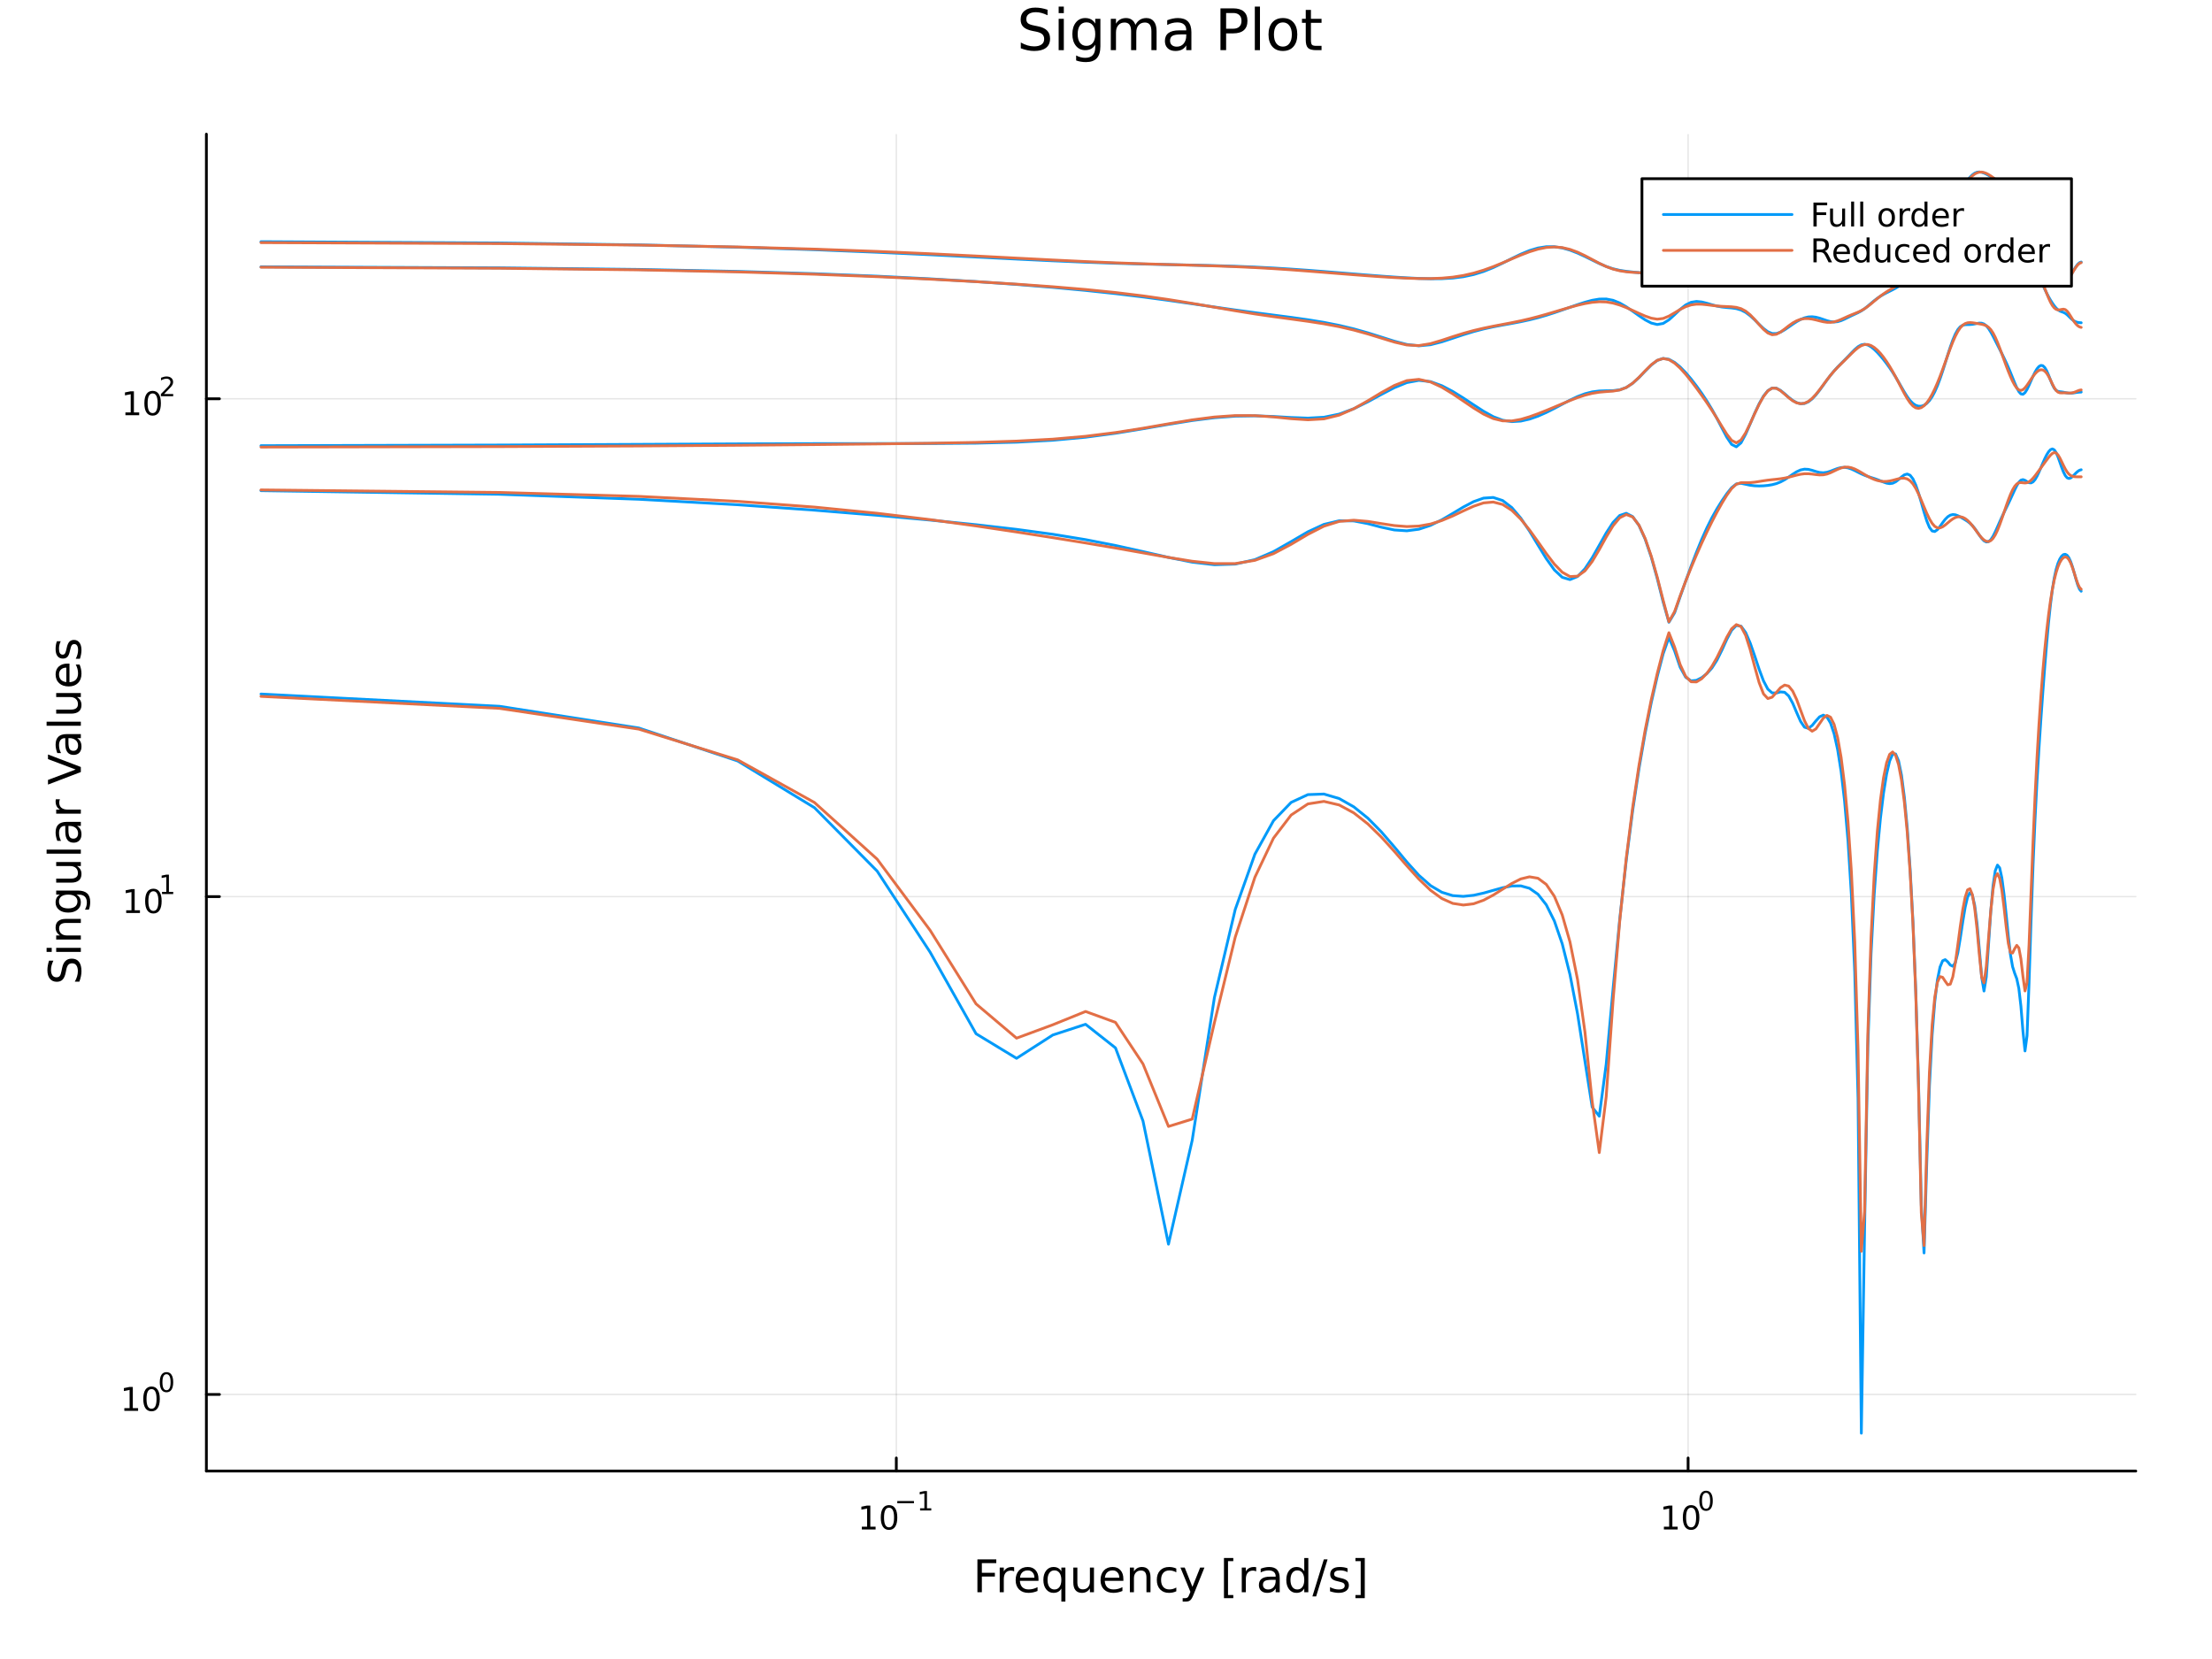 <?xml version="1.0" encoding="utf-8"?>
<svg xmlns="http://www.w3.org/2000/svg" xmlns:xlink="http://www.w3.org/1999/xlink" width="800" height="600" viewBox="0 0 3200 2400">
<rect x="0" y="0" width="3200" height="2400" fill="#333333" stroke="none"/>
<defs>
  <clipPath id="clip610">
    <rect x="0" y="0" width="3200" height="2400"/>
  </clipPath>
</defs>
<path clip-path="url(#clip610)" d="M0 2400 L3200 2400 L3200 0 L0 0  Z" fill="#ffffff" fill-rule="evenodd" fill-opacity="1"/>
<defs>
  <clipPath id="clip611">
    <rect x="640" y="0" width="2241" height="2241"/>
  </clipPath>
</defs>
<path clip-path="url(#clip610)" d="M298.569 2128.11 L3089.76 2128.11 L3089.76 194.024 L298.569 194.024  Z" fill="#ffffff" fill-rule="evenodd" fill-opacity="1"/>
<defs>
  <clipPath id="clip612">
    <rect x="298" y="194" width="2792" height="1935"/>
  </clipPath>
</defs>
<polyline clip-path="url(#clip612)" style="stroke:#000000; stroke-linecap:round; stroke-linejoin:round; stroke-width:2; stroke-opacity:0.1; fill:none" points="1296.66,2128.11 1296.66,194.024 "/>
<polyline clip-path="url(#clip612)" style="stroke:#000000; stroke-linecap:round; stroke-linejoin:round; stroke-width:2; stroke-opacity:0.1; fill:none" points="2442.1,2128.11 2442.1,194.024 "/>
<polyline clip-path="url(#clip612)" style="stroke:#000000; stroke-linecap:round; stroke-linejoin:round; stroke-width:2; stroke-opacity:0.1; fill:none" points="298.569,2017.28 3089.76,2017.28 "/>
<polyline clip-path="url(#clip612)" style="stroke:#000000; stroke-linecap:round; stroke-linejoin:round; stroke-width:2; stroke-opacity:0.1; fill:none" points="298.569,1297.09 3089.76,1297.09 "/>
<polyline clip-path="url(#clip612)" style="stroke:#000000; stroke-linecap:round; stroke-linejoin:round; stroke-width:2; stroke-opacity:0.1; fill:none" points="298.569,576.894 3089.76,576.894 "/>
<polyline clip-path="url(#clip610)" style="stroke:#000000; stroke-linecap:round; stroke-linejoin:round; stroke-width:4; stroke-opacity:1; fill:none" points="298.569,2128.11 3089.76,2128.11 "/>
<polyline clip-path="url(#clip610)" style="stroke:#000000; stroke-linecap:round; stroke-linejoin:round; stroke-width:4; stroke-opacity:1; fill:none" points="1296.66,2128.11 1296.66,2109.21 "/>
<polyline clip-path="url(#clip610)" style="stroke:#000000; stroke-linecap:round; stroke-linejoin:round; stroke-width:4; stroke-opacity:1; fill:none" points="2442.1,2128.11 2442.1,2109.21 "/>
<path clip-path="url(#clip610)" d="M1246.78 2208.63 L1254.42 2208.63 L1254.42 2182.27 L1246.11 2183.94 L1246.11 2179.68 L1254.37 2178.01 L1259.05 2178.01 L1259.05 2208.63 L1266.68 2208.63 L1266.68 2212.57 L1246.78 2212.57 L1246.78 2208.63 Z" fill="#000000" fill-rule="nonzero" fill-opacity="1" /><path clip-path="url(#clip610)" d="M1286.13 2181.09 Q1282.52 2181.09 1280.69 2184.65 Q1278.88 2188.19 1278.88 2195.32 Q1278.88 2202.43 1280.69 2206 Q1282.52 2209.54 1286.13 2209.54 Q1289.76 2209.54 1291.57 2206 Q1293.4 2202.43 1293.4 2195.32 Q1293.4 2188.19 1291.57 2184.65 Q1289.76 2181.09 1286.13 2181.09 M1286.13 2177.38 Q1291.94 2177.38 1294.99 2181.99 Q1298.07 2186.57 1298.07 2195.32 Q1298.07 2204.05 1294.99 2208.66 Q1291.94 2213.24 1286.13 2213.24 Q1280.32 2213.24 1277.24 2208.66 Q1274.18 2204.05 1274.18 2195.32 Q1274.18 2186.57 1277.24 2181.99 Q1280.32 2177.38 1286.13 2177.38 Z" fill="#000000" fill-rule="nonzero" fill-opacity="1" /><path clip-path="url(#clip610)" d="M1298.07 2171.49 L1322.18 2171.49 L1322.18 2174.68 L1298.07 2174.68 L1298.07 2171.49 Z" fill="#000000" fill-rule="nonzero" fill-opacity="1" /><path clip-path="url(#clip610)" d="M1331.04 2181.96 L1337.25 2181.96 L1337.25 2160.54 L1330.5 2161.89 L1330.5 2158.43 L1337.21 2157.08 L1341.01 2157.08 L1341.01 2181.96 L1347.22 2181.96 L1347.22 2185.16 L1331.04 2185.16 L1331.04 2181.96 Z" fill="#000000" fill-rule="nonzero" fill-opacity="1" /><path clip-path="url(#clip610)" d="M2407.09 2208.63 L2414.73 2208.63 L2414.73 2182.27 L2406.42 2183.94 L2406.42 2179.68 L2414.68 2178.01 L2419.36 2178.01 L2419.36 2208.63 L2426.99 2208.63 L2426.99 2212.57 L2407.09 2212.57 L2407.09 2208.63 Z" fill="#000000" fill-rule="nonzero" fill-opacity="1" /><path clip-path="url(#clip610)" d="M2446.44 2181.09 Q2442.83 2181.09 2441 2184.65 Q2439.19 2188.19 2439.19 2195.32 Q2439.19 2202.43 2441 2206 Q2442.83 2209.54 2446.44 2209.54 Q2450.07 2209.54 2451.88 2206 Q2453.71 2202.43 2453.71 2195.32 Q2453.71 2188.19 2451.88 2184.65 Q2450.07 2181.09 2446.44 2181.09 M2446.44 2177.38 Q2452.25 2177.38 2455.3 2181.99 Q2458.38 2186.57 2458.38 2195.32 Q2458.38 2204.05 2455.3 2208.66 Q2452.25 2213.24 2446.44 2213.24 Q2440.63 2213.24 2437.55 2208.66 Q2434.49 2204.05 2434.49 2195.32 Q2434.49 2186.57 2437.55 2181.99 Q2440.63 2177.38 2446.44 2177.38 Z" fill="#000000" fill-rule="nonzero" fill-opacity="1" /><path clip-path="url(#clip610)" d="M2468.09 2159.58 Q2465.15 2159.58 2463.67 2162.48 Q2462.2 2165.35 2462.2 2171.15 Q2462.2 2176.92 2463.67 2179.82 Q2465.15 2182.69 2468.09 2182.69 Q2471.04 2182.69 2472.51 2179.82 Q2473.99 2176.92 2473.99 2171.15 Q2473.99 2165.35 2472.51 2162.48 Q2471.04 2159.58 2468.09 2159.58 M2468.09 2156.57 Q2472.81 2156.57 2475.29 2160.31 Q2477.79 2164.04 2477.79 2171.15 Q2477.79 2178.24 2475.29 2181.98 Q2472.81 2185.7 2468.09 2185.7 Q2463.37 2185.7 2460.87 2181.98 Q2458.38 2178.24 2458.38 2171.15 Q2458.38 2164.04 2460.87 2160.31 Q2463.37 2156.57 2468.09 2156.57 Z" fill="#000000" fill-rule="nonzero" fill-opacity="1" /><path clip-path="url(#clip610)" d="M1413.98 2255.88 L1441.29 2255.88 L1441.29 2261.29 L1420.41 2261.29 L1420.41 2275.29 L1439.25 2275.29 L1439.25 2280.7 L1420.41 2280.7 L1420.41 2303.4 L1413.98 2303.4 L1413.98 2255.88 Z" fill="#000000" fill-rule="nonzero" fill-opacity="1" /><path clip-path="url(#clip610)" d="M1467.13 2273.22 Q1466.15 2272.65 1464.97 2272.4 Q1463.82 2272.11 1462.42 2272.11 Q1457.46 2272.11 1454.78 2275.36 Q1452.14 2278.57 1452.14 2284.62 L1452.14 2303.4 L1446.25 2303.4 L1446.25 2267.75 L1452.14 2267.75 L1452.14 2273.29 Q1453.99 2270.04 1456.95 2268.48 Q1459.91 2266.89 1464.14 2266.89 Q1464.75 2266.89 1465.48 2266.99 Q1466.21 2267.05 1467.1 2267.21 L1467.13 2273.22 Z" fill="#000000" fill-rule="nonzero" fill-opacity="1" /><path clip-path="url(#clip610)" d="M1502.34 2284.11 L1502.34 2286.97 L1475.41 2286.97 Q1475.79 2293.02 1479.04 2296.2 Q1482.32 2299.36 1488.14 2299.36 Q1491.51 2299.36 1494.67 2298.53 Q1497.85 2297.7 1500.97 2296.05 L1500.97 2301.58 Q1497.82 2302.92 1494.51 2303.62 Q1491.2 2304.32 1487.79 2304.32 Q1479.26 2304.32 1474.26 2299.36 Q1469.3 2294.39 1469.3 2285.92 Q1469.3 2277.17 1474.01 2272.05 Q1478.75 2266.89 1486.77 2266.89 Q1493.97 2266.89 1498.13 2271.54 Q1502.34 2276.15 1502.34 2284.11 M1496.48 2282.39 Q1496.42 2277.58 1493.77 2274.72 Q1491.16 2271.86 1486.84 2271.86 Q1481.93 2271.86 1478.97 2274.62 Q1476.05 2277.39 1475.6 2282.42 L1496.48 2282.39 Z" fill="#000000" fill-rule="nonzero" fill-opacity="1" /><path clip-path="url(#clip610)" d="M1515.45 2285.61 Q1515.45 2292.07 1518.09 2295.76 Q1520.76 2299.42 1525.41 2299.42 Q1530.06 2299.42 1532.73 2295.76 Q1535.41 2292.07 1535.41 2285.61 Q1535.41 2279.14 1532.73 2275.48 Q1530.06 2271.79 1525.41 2271.79 Q1520.76 2271.79 1518.09 2275.48 Q1515.45 2279.14 1515.45 2285.61 M1535.41 2298.05 Q1533.56 2301.23 1530.73 2302.79 Q1527.93 2304.32 1523.98 2304.32 Q1517.52 2304.32 1513.44 2299.16 Q1509.4 2294.01 1509.4 2285.61 Q1509.4 2277.2 1513.44 2272.05 Q1517.52 2266.89 1523.98 2266.89 Q1527.93 2266.89 1530.73 2268.45 Q1533.56 2269.98 1535.41 2273.16 L1535.41 2267.75 L1541.26 2267.75 L1541.26 2316.96 L1535.41 2316.96 L1535.41 2298.05 Z" fill="#000000" fill-rule="nonzero" fill-opacity="1" /><path clip-path="url(#clip610)" d="M1552.72 2289.33 L1552.72 2267.75 L1558.58 2267.75 L1558.58 2289.11 Q1558.58 2294.17 1560.55 2296.71 Q1562.52 2299.23 1566.47 2299.23 Q1571.21 2299.23 1573.95 2296.2 Q1576.72 2293.18 1576.72 2287.96 L1576.72 2267.75 L1582.58 2267.75 L1582.58 2303.4 L1576.72 2303.4 L1576.72 2297.92 Q1574.59 2301.17 1571.75 2302.76 Q1568.95 2304.32 1565.23 2304.32 Q1559.09 2304.32 1555.9 2300.5 Q1552.72 2296.68 1552.72 2289.33 M1567.46 2266.89 L1567.46 2266.89 Z" fill="#000000" fill-rule="nonzero" fill-opacity="1" /><path clip-path="url(#clip610)" d="M1625.13 2284.11 L1625.13 2286.97 L1598.2 2286.97 Q1598.59 2293.02 1601.83 2296.2 Q1605.11 2299.36 1610.93 2299.36 Q1614.31 2299.36 1617.46 2298.53 Q1620.64 2297.7 1623.76 2296.05 L1623.76 2301.58 Q1620.61 2302.92 1617.3 2303.62 Q1613.99 2304.32 1610.58 2304.32 Q1602.05 2304.32 1597.06 2299.36 Q1592.09 2294.39 1592.09 2285.92 Q1592.09 2277.17 1596.8 2272.05 Q1601.55 2266.89 1609.57 2266.89 Q1616.76 2266.89 1620.93 2271.54 Q1625.13 2276.15 1625.13 2284.11 M1619.27 2282.39 Q1619.21 2277.58 1616.57 2274.72 Q1613.96 2271.86 1609.63 2271.86 Q1604.73 2271.86 1601.77 2274.62 Q1598.84 2277.39 1598.39 2282.42 L1619.27 2282.39 Z" fill="#000000" fill-rule="nonzero" fill-opacity="1" /><path clip-path="url(#clip610)" d="M1664.37 2281.88 L1664.37 2303.4 L1658.52 2303.4 L1658.52 2282.07 Q1658.52 2277.01 1656.55 2274.5 Q1654.57 2271.98 1650.63 2271.98 Q1645.88 2271.98 1643.15 2275.01 Q1640.41 2278.03 1640.41 2283.25 L1640.41 2303.4 L1634.52 2303.4 L1634.52 2267.75 L1640.41 2267.75 L1640.41 2273.29 Q1642.51 2270.07 1645.34 2268.48 Q1648.21 2266.89 1651.93 2266.89 Q1658.07 2266.89 1661.22 2270.71 Q1664.37 2274.5 1664.37 2281.88 Z" fill="#000000" fill-rule="nonzero" fill-opacity="1" /><path clip-path="url(#clip610)" d="M1701.71 2269.12 L1701.71 2274.59 Q1699.23 2273.22 1696.71 2272.56 Q1694.23 2271.86 1691.68 2271.86 Q1685.99 2271.86 1682.84 2275.48 Q1679.68 2279.08 1679.68 2285.61 Q1679.68 2292.13 1682.84 2295.76 Q1685.99 2299.36 1691.68 2299.36 Q1694.23 2299.36 1696.71 2298.69 Q1699.23 2297.99 1701.71 2296.62 L1701.71 2302.03 Q1699.26 2303.18 1696.62 2303.75 Q1694.01 2304.32 1691.05 2304.32 Q1682.99 2304.32 1678.25 2299.26 Q1673.51 2294.2 1673.51 2285.61 Q1673.51 2276.88 1678.28 2271.89 Q1683.09 2266.89 1691.43 2266.89 Q1694.13 2266.89 1696.71 2267.46 Q1699.29 2268 1701.71 2269.12 Z" fill="#000000" fill-rule="nonzero" fill-opacity="1" /><path clip-path="url(#clip610)" d="M1726.73 2306.71 Q1724.24 2313.07 1721.89 2315.02 Q1719.53 2316.96 1715.59 2316.96 L1710.91 2316.96 L1710.91 2312.06 L1714.35 2312.06 Q1716.76 2312.06 1718.1 2310.91 Q1719.44 2309.76 1721.06 2305.5 L1722.11 2302.83 L1707.69 2267.75 L1713.9 2267.75 L1725.04 2295.63 L1736.18 2267.75 L1742.39 2267.75 L1726.73 2306.71 Z" fill="#000000" fill-rule="nonzero" fill-opacity="1" /><path clip-path="url(#clip610)" d="M1770.65 2253.87 L1784.15 2253.87 L1784.15 2258.42 L1776.51 2258.42 L1776.51 2307.44 L1784.15 2307.44 L1784.15 2311.99 L1770.65 2311.99 L1770.65 2253.87 Z" fill="#000000" fill-rule="nonzero" fill-opacity="1" /><path clip-path="url(#clip610)" d="M1817.28 2273.22 Q1816.29 2272.65 1815.11 2272.4 Q1813.97 2272.11 1812.57 2272.11 Q1807.6 2272.11 1804.93 2275.36 Q1802.29 2278.57 1802.29 2284.62 L1802.29 2303.4 L1796.4 2303.4 L1796.4 2267.75 L1802.29 2267.75 L1802.29 2273.29 Q1804.13 2270.04 1807.09 2268.48 Q1810.05 2266.89 1814.29 2266.89 Q1814.89 2266.89 1815.62 2266.99 Q1816.36 2267.05 1817.25 2267.21 L1817.28 2273.22 Z" fill="#000000" fill-rule="nonzero" fill-opacity="1" /><path clip-path="url(#clip610)" d="M1839.62 2285.48 Q1832.53 2285.48 1829.79 2287.1 Q1827.05 2288.72 1827.05 2292.64 Q1827.05 2295.76 1829.09 2297.61 Q1831.16 2299.42 1834.69 2299.42 Q1839.56 2299.42 1842.49 2295.98 Q1845.45 2292.51 1845.45 2286.78 L1845.45 2285.48 L1839.62 2285.48 M1851.3 2283.06 L1851.3 2303.4 L1845.45 2303.4 L1845.45 2297.99 Q1843.44 2301.23 1840.45 2302.79 Q1837.46 2304.32 1833.13 2304.32 Q1827.66 2304.32 1824.41 2301.27 Q1821.19 2298.18 1821.19 2293.02 Q1821.19 2287.01 1825.2 2283.95 Q1829.25 2280.9 1837.24 2280.9 L1845.45 2280.9 L1845.45 2280.32 Q1845.45 2276.28 1842.77 2274.08 Q1840.13 2271.86 1835.33 2271.86 Q1832.27 2271.86 1829.37 2272.59 Q1826.48 2273.32 1823.8 2274.78 L1823.8 2269.37 Q1827.02 2268.13 1830.04 2267.53 Q1833.07 2266.89 1835.93 2266.89 Q1843.67 2266.89 1847.48 2270.9 Q1851.3 2274.91 1851.3 2283.06 Z" fill="#000000" fill-rule="nonzero" fill-opacity="1" /><path clip-path="url(#clip610)" d="M1886.82 2273.16 L1886.82 2253.87 L1892.68 2253.87 L1892.68 2303.4 L1886.82 2303.4 L1886.82 2298.05 Q1884.98 2301.23 1882.15 2302.79 Q1879.34 2304.32 1875.4 2304.32 Q1868.94 2304.32 1864.86 2299.16 Q1860.82 2294.01 1860.82 2285.61 Q1860.82 2277.2 1864.86 2272.05 Q1868.94 2266.89 1875.4 2266.89 Q1879.34 2266.89 1882.15 2268.45 Q1884.98 2269.98 1886.82 2273.16 M1866.87 2285.61 Q1866.87 2292.07 1869.51 2295.76 Q1872.18 2299.42 1876.83 2299.42 Q1881.48 2299.42 1884.15 2295.76 Q1886.82 2292.07 1886.82 2285.61 Q1886.82 2279.14 1884.15 2275.48 Q1881.48 2271.79 1876.83 2271.79 Q1872.18 2271.79 1869.51 2275.48 Q1866.87 2279.14 1866.87 2285.61 Z" fill="#000000" fill-rule="nonzero" fill-opacity="1" /><path clip-path="url(#clip610)" d="M1915.15 2255.88 L1920.56 2255.88 L1904.01 2309.45 L1898.6 2309.45 L1915.15 2255.88 Z" fill="#000000" fill-rule="nonzero" fill-opacity="1" /><path clip-path="url(#clip610)" d="M1949.43 2268.8 L1949.43 2274.34 Q1946.95 2273.07 1944.28 2272.43 Q1941.6 2271.79 1938.74 2271.79 Q1934.38 2271.79 1932.18 2273.13 Q1930.02 2274.47 1930.02 2277.14 Q1930.02 2279.18 1931.58 2280.35 Q1933.14 2281.5 1937.85 2282.55 L1939.85 2283 Q1946.09 2284.33 1948.7 2286.78 Q1951.34 2289.2 1951.34 2293.56 Q1951.34 2298.53 1947.39 2301.42 Q1943.48 2304.32 1936.6 2304.32 Q1933.74 2304.32 1930.62 2303.75 Q1927.53 2303.21 1924.1 2302.09 L1924.1 2296.05 Q1927.34 2297.73 1930.49 2298.59 Q1933.64 2299.42 1936.73 2299.42 Q1940.87 2299.42 1943.1 2298.02 Q1945.33 2296.59 1945.33 2294.01 Q1945.33 2291.62 1943.7 2290.35 Q1942.11 2289.08 1936.67 2287.9 L1934.63 2287.42 Q1929.19 2286.27 1926.77 2283.92 Q1924.35 2281.53 1924.35 2277.39 Q1924.35 2272.37 1927.92 2269.63 Q1931.48 2266.89 1938.04 2266.89 Q1941.28 2266.89 1944.15 2267.37 Q1947.01 2267.85 1949.43 2268.8 Z" fill="#000000" fill-rule="nonzero" fill-opacity="1" /><path clip-path="url(#clip610)" d="M1974.35 2253.87 L1974.35 2311.99 L1960.86 2311.99 L1960.86 2307.44 L1968.46 2307.44 L1968.46 2258.42 L1960.86 2258.42 L1960.86 2253.87 L1974.35 2253.87 Z" fill="#000000" fill-rule="nonzero" fill-opacity="1" /><polyline clip-path="url(#clip610)" style="stroke:#000000; stroke-linecap:round; stroke-linejoin:round; stroke-width:4; stroke-opacity:1; fill:none" points="298.569,2128.11 298.569,194.024 "/>
<polyline clip-path="url(#clip610)" style="stroke:#000000; stroke-linecap:round; stroke-linejoin:round; stroke-width:4; stroke-opacity:1; fill:none" points="298.569,2017.28 317.467,2017.28 "/>
<polyline clip-path="url(#clip610)" style="stroke:#000000; stroke-linecap:round; stroke-linejoin:round; stroke-width:4; stroke-opacity:1; fill:none" points="298.569,1297.09 317.467,1297.09 "/>
<polyline clip-path="url(#clip610)" style="stroke:#000000; stroke-linecap:round; stroke-linejoin:round; stroke-width:4; stroke-opacity:1; fill:none" points="298.569,576.894 317.467,576.894 "/>
<path clip-path="url(#clip610)" d="M179.864 2037.07 L187.502 2037.07 L187.502 2010.71 L179.192 2012.38 L179.192 2008.12 L187.456 2006.45 L192.132 2006.45 L192.132 2037.07 L199.771 2037.07 L199.771 2041.01 L179.864 2041.01 L179.864 2037.07 Z" fill="#000000" fill-rule="nonzero" fill-opacity="1" /><path clip-path="url(#clip610)" d="M219.215 2009.53 Q215.604 2009.53 213.775 2013.09 Q211.97 2016.64 211.97 2023.76 Q211.97 2030.87 213.775 2034.44 Q215.604 2037.98 219.215 2037.98 Q222.849 2037.98 224.655 2034.44 Q226.484 2030.87 226.484 2023.76 Q226.484 2016.64 224.655 2013.09 Q222.849 2009.53 219.215 2009.53 M219.215 2005.83 Q225.025 2005.83 228.081 2010.43 Q231.16 2015.01 231.16 2023.76 Q231.16 2032.49 228.081 2037.1 Q225.025 2041.68 219.215 2041.68 Q213.405 2041.68 210.326 2037.1 Q207.271 2032.49 207.271 2023.76 Q207.271 2015.01 210.326 2010.43 Q213.405 2005.83 219.215 2005.83 Z" fill="#000000" fill-rule="nonzero" fill-opacity="1" /><path clip-path="url(#clip610)" d="M240.864 1988.02 Q237.93 1988.02 236.445 1990.92 Q234.978 1993.8 234.978 1999.59 Q234.978 2005.36 236.445 2008.26 Q237.93 2011.14 240.864 2011.14 Q243.817 2011.14 245.284 2008.26 Q246.77 2005.36 246.77 1999.59 Q246.77 1993.8 245.284 1990.92 Q243.817 1988.02 240.864 1988.02 M240.864 1985.01 Q245.585 1985.01 248.068 1988.75 Q250.569 1992.48 250.569 1999.59 Q250.569 2006.68 248.068 2010.42 Q245.585 2014.15 240.864 2014.15 Q236.144 2014.15 233.642 2010.42 Q231.16 2006.68 231.16 1999.59 Q231.16 1992.48 233.642 1988.75 Q236.144 1985.01 240.864 1985.01 Z" fill="#000000" fill-rule="nonzero" fill-opacity="1" /><path clip-path="url(#clip610)" d="M182.553 1316.88 L190.192 1316.88 L190.192 1290.52 L181.882 1292.18 L181.882 1287.92 L190.146 1286.26 L194.822 1286.26 L194.822 1316.88 L202.46 1316.88 L202.46 1320.82 L182.553 1320.82 L182.553 1316.88 Z" fill="#000000" fill-rule="nonzero" fill-opacity="1" /><path clip-path="url(#clip610)" d="M221.905 1289.33 Q218.294 1289.33 216.465 1292.9 Q214.659 1296.44 214.659 1303.57 Q214.659 1310.68 216.465 1314.24 Q218.294 1317.78 221.905 1317.78 Q225.539 1317.78 227.345 1314.24 Q229.173 1310.68 229.173 1303.57 Q229.173 1296.44 227.345 1292.9 Q225.539 1289.33 221.905 1289.33 M221.905 1285.63 Q227.715 1285.63 230.77 1290.24 Q233.849 1294.82 233.849 1303.57 Q233.849 1312.3 230.77 1316.9 Q227.715 1321.49 221.905 1321.49 Q216.095 1321.49 213.016 1316.9 Q209.96 1312.3 209.96 1303.57 Q209.96 1294.82 213.016 1290.24 Q216.095 1285.63 221.905 1285.63 Z" fill="#000000" fill-rule="nonzero" fill-opacity="1" /><path clip-path="url(#clip610)" d="M234.395 1290.21 L240.601 1290.21 L240.601 1268.79 L233.849 1270.14 L233.849 1266.68 L240.563 1265.33 L244.363 1265.33 L244.363 1290.21 L250.569 1290.21 L250.569 1293.41 L234.395 1293.41 L234.395 1290.21 Z" fill="#000000" fill-rule="nonzero" fill-opacity="1" /><path clip-path="url(#clip610)" d="M181.443 596.686 L189.082 596.686 L189.082 570.321 L180.772 571.988 L180.772 567.728 L189.036 566.062 L193.712 566.062 L193.712 596.686 L201.351 596.686 L201.351 600.622 L181.443 600.622 L181.443 596.686 Z" fill="#000000" fill-rule="nonzero" fill-opacity="1" /><path clip-path="url(#clip610)" d="M220.795 569.14 Q217.184 569.14 215.355 572.705 Q213.55 576.247 213.55 583.376 Q213.55 590.483 215.355 594.048 Q217.184 597.589 220.795 597.589 Q224.429 597.589 226.235 594.048 Q228.064 590.483 228.064 583.376 Q228.064 576.247 226.235 572.705 Q224.429 569.14 220.795 569.14 M220.795 565.437 Q226.605 565.437 229.661 570.043 Q232.739 574.626 232.739 583.376 Q232.739 592.103 229.661 596.71 Q226.605 601.293 220.795 601.293 Q214.985 601.293 211.906 596.71 Q208.851 592.103 208.851 583.376 Q208.851 574.626 211.906 570.043 Q214.985 565.437 220.795 565.437 Z" fill="#000000" fill-rule="nonzero" fill-opacity="1" /><path clip-path="url(#clip610)" d="M237.31 570.014 L250.569 570.014 L250.569 573.211 L232.739 573.211 L232.739 570.014 Q234.902 567.776 238.626 564.014 Q242.369 560.234 243.328 559.143 Q245.153 557.093 245.867 555.682 Q246.601 554.253 246.601 552.88 Q246.601 550.642 245.021 549.231 Q243.46 547.821 240.94 547.821 Q239.153 547.821 237.159 548.441 Q235.184 549.062 232.928 550.322 L232.928 546.485 Q235.222 545.564 237.216 545.094 Q239.209 544.623 240.864 544.623 Q245.228 544.623 247.823 546.805 Q250.419 548.987 250.419 552.636 Q250.419 554.366 249.76 555.927 Q249.121 557.469 247.41 559.576 Q246.939 560.121 244.419 562.735 Q241.899 565.331 237.31 570.014 Z" fill="#000000" fill-rule="nonzero" fill-opacity="1" /><path clip-path="url(#clip610)" d="M70.976 1389.71 L77.246 1389.71 Q75.496 1393.37 74.636 1396.61 Q73.777 1399.86 73.777 1402.88 Q73.777 1408.14 75.814 1411 Q77.851 1413.83 81.607 1413.83 Q84.758 1413.83 86.381 1411.96 Q87.972 1410.05 88.959 1404.76 L89.755 1400.88 Q91.123 1393.69 94.593 1390.28 Q98.03 1386.84 103.823 1386.84 Q110.73 1386.84 114.295 1391.49 Q117.859 1396.1 117.859 1405.05 Q117.859 1408.42 117.095 1412.24 Q116.332 1416.03 114.836 1420.1 L108.215 1420.1 Q110.411 1416.19 111.525 1412.43 Q112.639 1408.68 112.639 1405.05 Q112.639 1399.54 110.475 1396.55 Q108.311 1393.56 104.3 1393.56 Q100.799 1393.56 98.826 1395.72 Q96.853 1397.86 95.866 1402.76 L95.102 1406.67 Q93.67 1413.86 90.614 1417.08 Q87.558 1420.29 82.116 1420.29 Q75.814 1420.29 72.185 1415.87 Q68.557 1411.41 68.557 1403.62 Q68.557 1400.27 69.162 1396.8 Q69.766 1393.34 70.976 1389.71 Z" fill="#000000" fill-rule="nonzero" fill-opacity="1" /><path clip-path="url(#clip610)" d="M81.288 1377.07 L81.288 1371.21 L116.936 1371.21 L116.936 1377.07 L81.288 1377.07 M67.411 1377.07 L67.411 1371.21 L74.827 1371.21 L74.827 1377.07 L67.411 1377.07 Z" fill="#000000" fill-rule="nonzero" fill-opacity="1" /><path clip-path="url(#clip610)" d="M95.42 1329.33 L116.936 1329.33 L116.936 1335.18 L95.611 1335.18 Q90.55 1335.18 88.036 1337.16 Q85.522 1339.13 85.522 1343.08 Q85.522 1347.82 88.545 1350.56 Q91.569 1353.3 96.789 1353.3 L116.936 1353.3 L116.936 1359.18 L81.288 1359.18 L81.288 1353.3 L86.826 1353.3 Q83.612 1351.19 82.02 1348.36 Q80.429 1345.5 80.429 1341.77 Q80.429 1335.63 84.248 1332.48 Q88.036 1329.33 95.42 1329.33 Z" fill="#000000" fill-rule="nonzero" fill-opacity="1" /><path clip-path="url(#clip610)" d="M98.698 1294.19 Q92.333 1294.19 88.832 1296.83 Q85.331 1299.44 85.331 1304.18 Q85.331 1308.89 88.832 1311.54 Q92.333 1314.15 98.698 1314.15 Q105.032 1314.15 108.534 1311.54 Q112.035 1308.89 112.035 1304.18 Q112.035 1299.44 108.534 1296.83 Q105.032 1294.19 98.698 1294.19 M112.512 1288.33 Q121.615 1288.33 126.039 1292.38 Q130.495 1296.42 130.495 1304.76 Q130.495 1307.84 130.018 1310.58 Q129.572 1313.32 128.617 1315.9 L122.92 1315.9 Q124.321 1313.32 124.989 1310.8 Q125.657 1308.29 125.657 1305.68 Q125.657 1299.92 122.634 1297.05 Q119.642 1294.19 113.562 1294.19 L110.666 1294.19 Q113.817 1296 115.377 1298.84 Q116.936 1301.67 116.936 1305.62 Q116.936 1312.17 111.939 1316.18 Q106.942 1320.19 98.698 1320.19 Q90.423 1320.19 85.426 1316.18 Q80.429 1312.17 80.429 1305.62 Q80.429 1301.67 81.989 1298.84 Q83.548 1296 86.699 1294.19 L81.288 1294.19 L81.288 1288.33 L112.512 1288.33 Z" fill="#000000" fill-rule="nonzero" fill-opacity="1" /><path clip-path="url(#clip610)" d="M102.868 1276.87 L81.288 1276.87 L81.288 1271.02 L102.645 1271.02 Q107.706 1271.02 110.252 1269.04 Q112.767 1267.07 112.767 1263.12 Q112.767 1258.38 109.743 1255.65 Q106.719 1252.88 101.499 1252.88 L81.288 1252.88 L81.288 1247.02 L116.936 1247.02 L116.936 1252.88 L111.462 1252.88 Q114.708 1255.01 116.3 1257.84 Q117.859 1260.64 117.859 1264.37 Q117.859 1270.51 114.04 1273.69 Q110.22 1276.87 102.868 1276.87 M80.429 1262.14 L80.429 1262.14 Z" fill="#000000" fill-rule="nonzero" fill-opacity="1" /><path clip-path="url(#clip610)" d="M67.411 1234.96 L67.411 1229.1 L116.936 1229.1 L116.936 1234.96 L67.411 1234.96 Z" fill="#000000" fill-rule="nonzero" fill-opacity="1" /><path clip-path="url(#clip610)" d="M99.017 1200.65 Q99.017 1207.74 100.64 1210.48 Q102.263 1213.22 106.178 1213.22 Q109.297 1213.22 111.143 1211.18 Q112.958 1209.11 112.958 1205.58 Q112.958 1200.71 109.52 1197.78 Q106.051 1194.82 100.322 1194.82 L99.017 1194.82 L99.017 1200.65 M96.598 1188.96 L116.936 1188.96 L116.936 1194.82 L111.525 1194.82 Q114.772 1196.83 116.332 1199.82 Q117.859 1202.81 117.859 1207.14 Q117.859 1212.61 114.804 1215.86 Q111.716 1219.07 106.56 1219.07 Q100.545 1219.07 97.489 1215.06 Q94.433 1211.02 94.433 1203.03 L94.433 1194.82 L93.861 1194.82 Q89.818 1194.82 87.622 1197.49 Q85.394 1200.14 85.394 1204.94 Q85.394 1208 86.126 1210.89 Q86.858 1213.79 88.322 1216.46 L82.912 1216.46 Q81.67 1213.25 81.066 1210.23 Q80.429 1207.2 80.429 1204.34 Q80.429 1196.6 84.439 1192.78 Q88.45 1188.96 96.598 1188.96 Z" fill="#000000" fill-rule="nonzero" fill-opacity="1" /><path clip-path="url(#clip610)" d="M86.763 1156.24 Q86.19 1157.23 85.935 1158.41 Q85.649 1159.55 85.649 1160.96 Q85.649 1165.92 88.895 1168.59 Q92.11 1171.24 98.157 1171.24 L116.936 1171.24 L116.936 1177.12 L81.288 1177.12 L81.288 1171.24 L86.826 1171.24 Q83.58 1169.39 82.02 1166.43 Q80.429 1163.47 80.429 1159.24 Q80.429 1158.63 80.524 1157.9 Q80.588 1157.17 80.747 1156.28 L86.763 1156.24 Z" fill="#000000" fill-rule="nonzero" fill-opacity="1" /><path clip-path="url(#clip610)" d="M116.936 1116.87 L69.416 1135.02 L69.416 1128.3 L109.425 1113.24 L69.416 1098.16 L69.416 1091.47 L116.936 1109.58 L116.936 1116.87 Z" fill="#000000" fill-rule="nonzero" fill-opacity="1" /><path clip-path="url(#clip610)" d="M99.017 1073.65 Q99.017 1080.75 100.64 1083.48 Q102.263 1086.22 106.178 1086.22 Q109.297 1086.22 111.143 1084.18 Q112.958 1082.12 112.958 1078.58 Q112.958 1073.71 109.52 1070.79 Q106.051 1067.82 100.322 1067.82 L99.017 1067.82 L99.017 1073.65 M96.598 1061.97 L116.936 1061.97 L116.936 1067.82 L111.525 1067.82 Q114.772 1069.83 116.332 1072.82 Q117.859 1075.81 117.859 1080.14 Q117.859 1085.62 114.804 1088.86 Q111.716 1092.08 106.56 1092.08 Q100.545 1092.08 97.489 1088.07 Q94.433 1084.03 94.433 1076.04 L94.433 1067.82 L93.861 1067.82 Q89.818 1067.82 87.622 1070.5 Q85.394 1073.14 85.394 1077.95 Q85.394 1081 86.126 1083.9 Q86.858 1086.79 88.322 1089.47 L82.912 1089.47 Q81.67 1086.25 81.066 1083.23 Q80.429 1080.21 80.429 1077.34 Q80.429 1069.61 84.439 1065.79 Q88.45 1061.97 96.598 1061.97 Z" fill="#000000" fill-rule="nonzero" fill-opacity="1" /><path clip-path="url(#clip610)" d="M67.411 1049.91 L67.411 1044.05 L116.936 1044.05 L116.936 1049.91 L67.411 1049.91 Z" fill="#000000" fill-rule="nonzero" fill-opacity="1" /><path clip-path="url(#clip610)" d="M102.868 1032.4 L81.288 1032.4 L81.288 1026.54 L102.645 1026.54 Q107.706 1026.54 110.252 1024.57 Q112.767 1022.6 112.767 1018.65 Q112.767 1013.91 109.743 1011.17 Q106.719 1008.4 101.499 1008.4 L81.288 1008.4 L81.288 1002.54 L116.936 1002.54 L116.936 1008.4 L111.462 1008.4 Q114.708 1010.53 116.3 1013.37 Q117.859 1016.17 117.859 1019.89 Q117.859 1026.03 114.04 1029.22 Q110.22 1032.4 102.868 1032.4 M80.429 1017.66 L80.429 1017.66 Z" fill="#000000" fill-rule="nonzero" fill-opacity="1" /><path clip-path="url(#clip610)" d="M97.648 959.99 L100.513 959.99 L100.513 986.917 Q106.56 986.535 109.743 983.288 Q112.894 980.01 112.894 974.185 Q112.894 970.812 112.067 967.661 Q111.239 964.478 109.584 961.359 L115.122 961.359 Q116.459 964.51 117.159 967.82 Q117.859 971.13 117.859 974.536 Q117.859 983.066 112.894 988.063 Q107.929 993.028 99.462 993.028 Q90.71 993.028 85.585 988.317 Q80.429 983.575 80.429 975.554 Q80.429 968.361 85.076 964.191 Q89.691 959.99 97.648 959.99 M95.93 965.846 Q91.123 965.91 88.259 968.552 Q85.394 971.162 85.394 975.49 Q85.394 980.392 88.163 983.352 Q90.932 986.28 95.961 986.726 L95.93 965.846 Z" fill="#000000" fill-rule="nonzero" fill-opacity="1" /><path clip-path="url(#clip610)" d="M82.339 927.652 L87.877 927.652 Q86.604 930.135 85.967 932.808 Q85.331 935.482 85.331 938.347 Q85.331 942.707 86.667 944.903 Q88.004 947.068 90.678 947.068 Q92.715 947.068 93.892 945.508 Q95.038 943.948 96.089 939.238 L96.534 937.233 Q97.871 930.994 100.322 928.384 Q102.741 925.742 107.101 925.742 Q112.067 925.742 114.963 929.689 Q117.859 933.604 117.859 940.479 Q117.859 943.344 117.286 946.463 Q116.745 949.55 115.631 952.988 L109.584 952.988 Q111.271 949.741 112.13 946.59 Q112.958 943.439 112.958 940.352 Q112.958 936.214 111.557 933.986 Q110.125 931.758 107.547 931.758 Q105.16 931.758 103.887 933.381 Q102.613 934.973 101.436 940.415 L100.958 942.452 Q99.812 947.895 97.457 950.314 Q95.07 952.733 90.932 952.733 Q85.903 952.733 83.166 949.168 Q80.429 945.603 80.429 939.047 Q80.429 935.8 80.906 932.936 Q81.384 930.071 82.339 927.652 Z" fill="#000000" fill-rule="nonzero" fill-opacity="1" /><path clip-path="url(#clip610)" d="M1515.44 14.081 L1515.44 22.061 Q1510.78 19.833 1506.65 18.739 Q1502.52 17.646 1498.67 17.646 Q1491.99 17.646 1488.34 20.238 Q1484.73 22.831 1484.73 27.611 Q1484.73 31.621 1487.12 33.687 Q1489.56 35.713 1496.28 36.969 L1501.22 37.981 Q1510.38 39.723 1514.71 44.139 Q1519.09 48.514 1519.09 55.886 Q1519.09 64.677 1513.17 69.214 Q1507.3 73.751 1495.92 73.751 Q1491.62 73.751 1486.76 72.778 Q1481.94 71.806 1476.75 69.902 L1476.75 61.477 Q1481.74 64.272 1486.52 65.689 Q1491.3 67.107 1495.92 67.107 Q1502.92 67.107 1506.73 64.353 Q1510.54 61.598 1510.54 56.494 Q1510.54 52.038 1507.78 49.526 Q1505.07 47.015 1498.83 45.759 L1493.85 44.787 Q1484.69 42.964 1480.6 39.075 Q1476.51 35.186 1476.51 28.259 Q1476.51 20.238 1482.14 15.62 Q1487.81 11.002 1497.74 11.002 Q1501.99 11.002 1506.41 11.772 Q1510.82 12.542 1515.44 14.081 Z" fill="#000000" fill-rule="nonzero" fill-opacity="1" /><path clip-path="url(#clip610)" d="M1531.52 27.206 L1538.98 27.206 L1538.98 72.576 L1531.52 72.576 L1531.52 27.206 M1531.52 9.544 L1538.98 9.544 L1538.98 18.983 L1531.52 18.983 L1531.52 9.544 Z" fill="#000000" fill-rule="nonzero" fill-opacity="1" /><path clip-path="url(#clip610)" d="M1584.43 49.364 Q1584.43 41.263 1581.07 36.806 Q1577.74 32.35 1571.71 32.35 Q1565.71 32.35 1562.35 36.806 Q1559.03 41.263 1559.03 49.364 Q1559.03 57.426 1562.35 61.882 Q1565.71 66.338 1571.71 66.338 Q1577.74 66.338 1581.07 61.882 Q1584.43 57.426 1584.43 49.364 M1591.88 66.945 Q1591.88 78.531 1586.74 84.162 Q1581.59 89.833 1570.98 89.833 Q1567.05 89.833 1563.57 89.225 Q1560.08 88.658 1556.8 87.443 L1556.8 80.192 Q1560.08 81.974 1563.28 82.825 Q1566.48 83.675 1569.8 83.675 Q1577.14 83.675 1580.78 79.827 Q1584.43 76.019 1584.43 68.282 L1584.43 64.596 Q1582.12 68.606 1578.51 70.591 Q1574.91 72.576 1569.88 72.576 Q1561.54 72.576 1556.44 66.216 Q1551.33 59.856 1551.33 49.364 Q1551.33 38.832 1556.44 32.472 Q1561.54 26.112 1569.88 26.112 Q1574.91 26.112 1578.51 28.097 Q1582.12 30.082 1584.43 34.092 L1584.43 27.206 L1591.88 27.206 L1591.88 66.945 Z" fill="#000000" fill-rule="nonzero" fill-opacity="1" /><path clip-path="url(#clip610)" d="M1642.56 35.915 Q1645.35 30.892 1649.24 28.502 Q1653.13 26.112 1658.4 26.112 Q1665.49 26.112 1669.33 31.095 Q1673.18 36.037 1673.18 45.192 L1673.18 72.576 L1665.69 72.576 L1665.69 45.435 Q1665.69 38.913 1663.38 35.753 Q1661.07 32.594 1656.33 32.594 Q1650.54 32.594 1647.18 36.442 Q1643.81 40.29 1643.81 46.934 L1643.81 72.576 L1636.32 72.576 L1636.32 45.435 Q1636.32 38.873 1634.01 35.753 Q1631.7 32.594 1626.88 32.594 Q1621.17 32.594 1617.81 36.482 Q1614.44 40.331 1614.44 46.934 L1614.44 72.576 L1606.95 72.576 L1606.95 27.206 L1614.44 27.206 L1614.44 34.254 Q1617 30.082 1620.56 28.097 Q1624.13 26.112 1629.03 26.112 Q1633.97 26.112 1637.41 28.624 Q1640.9 31.135 1642.56 35.915 Z" fill="#000000" fill-rule="nonzero" fill-opacity="1" /><path clip-path="url(#clip610)" d="M1708.67 49.769 Q1699.64 49.769 1696.15 51.835 Q1692.67 53.901 1692.67 58.884 Q1692.67 62.854 1695.26 65.203 Q1697.89 67.512 1702.39 67.512 Q1708.59 67.512 1712.31 63.137 Q1716.08 58.722 1716.08 51.43 L1716.08 49.769 L1708.67 49.769 M1723.54 46.691 L1723.54 72.576 L1716.08 72.576 L1716.08 65.689 Q1713.53 69.821 1709.72 71.806 Q1705.91 73.751 1700.4 73.751 Q1693.44 73.751 1689.31 69.862 Q1685.21 65.933 1685.21 59.37 Q1685.21 51.714 1690.32 47.825 Q1695.46 43.936 1705.63 43.936 L1716.08 43.936 L1716.08 43.207 Q1716.08 38.062 1712.68 35.267 Q1709.32 32.431 1703.2 32.431 Q1699.31 32.431 1695.62 33.363 Q1691.94 34.295 1688.54 36.158 L1688.54 29.272 Q1692.63 27.692 1696.48 26.922 Q1700.32 26.112 1703.97 26.112 Q1713.81 26.112 1718.67 31.216 Q1723.54 36.32 1723.54 46.691 Z" fill="#000000" fill-rule="nonzero" fill-opacity="1" /><path clip-path="url(#clip610)" d="M1773.77 18.82 L1773.77 41.546 L1784.06 41.546 Q1789.77 41.546 1792.89 38.589 Q1796.01 35.632 1796.01 30.163 Q1796.01 24.735 1792.89 21.778 Q1789.77 18.82 1784.06 18.82 L1773.77 18.82 M1765.58 12.096 L1784.06 12.096 Q1794.22 12.096 1799.41 16.714 Q1804.63 21.292 1804.63 30.163 Q1804.63 39.115 1799.41 43.693 Q1794.22 48.271 1784.06 48.271 L1773.77 48.271 L1773.77 72.576 L1765.58 72.576 L1765.58 12.096 Z" fill="#000000" fill-rule="nonzero" fill-opacity="1" /><path clip-path="url(#clip610)" d="M1815.29 9.544 L1822.74 9.544 L1822.74 72.576 L1815.29 72.576 L1815.29 9.544 Z" fill="#000000" fill-rule="nonzero" fill-opacity="1" /><path clip-path="url(#clip610)" d="M1855.92 32.431 Q1849.92 32.431 1846.44 37.131 Q1842.96 41.789 1842.96 49.931 Q1842.96 58.074 1846.4 62.773 Q1849.88 67.431 1855.92 67.431 Q1861.87 67.431 1865.36 62.732 Q1868.84 58.033 1868.84 49.931 Q1868.84 41.87 1865.36 37.171 Q1861.87 32.431 1855.92 32.431 M1855.92 26.112 Q1865.64 26.112 1871.19 32.431 Q1876.74 38.751 1876.74 49.931 Q1876.74 61.071 1871.19 67.431 Q1865.64 73.751 1855.92 73.751 Q1846.16 73.751 1840.61 67.431 Q1835.1 61.071 1835.1 49.931 Q1835.1 38.751 1840.61 32.431 Q1846.16 26.112 1855.92 26.112 Z" fill="#000000" fill-rule="nonzero" fill-opacity="1" /><path clip-path="url(#clip610)" d="M1896.47 14.324 L1896.47 27.206 L1911.82 27.206 L1911.82 32.999 L1896.47 32.999 L1896.47 57.628 Q1896.47 63.178 1897.97 64.758 Q1899.51 66.338 1904.17 66.338 L1911.82 66.338 L1911.82 72.576 L1904.17 72.576 Q1895.54 72.576 1892.26 69.376 Q1888.97 66.135 1888.97 57.628 L1888.97 32.999 L1883.51 32.999 L1883.51 27.206 L1888.97 27.206 L1888.97 14.324 L1896.47 14.324 Z" fill="#000000" fill-rule="nonzero" fill-opacity="1" /><polyline clip-path="url(#clip612)" style="stroke:#009af9; stroke-linecap:round; stroke-linejoin:round; stroke-width:4; stroke-opacity:1; fill:none" points="377.565,349.605 722.378,351.487 924.08,354.268 1067.19,357.608 1178.19,361.23 1268.89,364.919 1345.58,368.501 1412,371.827 1470.59,374.785 1523.01,377.292 1570.42,379.308 1613.7,380.839 1653.52,381.955 1690.39,382.788 1724.71,383.506 1756.81,384.269 1786.97,385.196 1815.41,386.346 1842.3,387.725 1867.82,389.298 1892.09,391.01 1915.23,392.793 1937.35,394.583 1958.52,396.321 1978.82,397.96 1998.33,399.465 2017.11,400.805 2035.2,401.935 2052.66,402.785 2069.52,403.241 2085.83,403.135 2101.63,402.247 2116.93,400.332 2131.79,397.181 2146.21,392.715 2160.22,387.073 2173.85,380.631 2187.12,373.953 2200.04,367.694 2212.63,362.475 2224.92,358.786 2236.9,356.914 2248.61,356.917 2260.04,358.656 2271.22,361.839 2282.16,366.096 2292.86,371.023 2303.33,376.202 2313.59,381.187 2323.64,385.519 2333.49,388.834 2343.15,391.08 2352.62,392.528 2361.92,393.545 2371.05,394.393 2380.01,395.191 2388.82,395.956 2397.47,396.645 2405.97,397.177 2414.33,397.432 2422.56,397.21 2430.65,396.211 2438.61,394.122 2446.44,390.993 2454.15,387.532 2461.75,384.722 2469.23,383.206 2476.6,383.14 2483.86,384.364 2491.02,386.602 2498.07,389.562 2505.03,392.947 2511.89,396.433 2518.66,399.684 2525.34,402.444 2531.93,404.646 2538.43,406.382 2544.85,407.752 2551.19,408.749 2557.44,409.245 2563.62,409.064 2569.73,408.088 2575.76,406.337 2581.72,403.987 2587.6,401.312 2593.42,398.61 2599.17,396.123 2604.86,393.996 2610.48,392.275 2616.04,390.93 2621.53,389.89 2626.97,389.081 2632.35,388.444 2637.67,387.945 2642.93,387.568 2648.14,387.303 2653.3,387.129 2658.4,386.998 2663.45,386.813 2668.45,386.423 2673.4,385.636 2678.3,384.264 2683.15,382.204 2687.96,379.493 2692.72,376.313 2697.44,372.925 2702.11,369.592 2706.73,366.512 2711.32,363.797 2715.86,361.474 2720.36,359.515 2724.83,357.871 2729.25,356.495 2733.63,355.356 2737.97,354.438 2742.28,353.734 2746.55,353.231 2750.79,352.897 2754.98,352.664 2759.15,352.406 2763.27,351.918 2767.37,350.906 2771.43,349.019 2775.46,345.947 2779.45,341.579 2783.42,336.09 2787.35,329.882 2791.25,323.434 2795.12,317.183 2798.96,311.449 2802.78,306.408 2806.56,302.092 2810.31,298.413 2814.04,295.202 2817.74,292.247 2821.41,289.332 2825.05,286.257 2828.67,282.859 2832.26,279.03 2835.83,274.75 2839.37,270.109 2842.89,265.311 2846.38,260.65 2849.84,256.45 2853.29,253.011 2856.71,250.546 2860.1,249.145 2863.47,248.763 2866.82,249.239 2870.15,250.352 2873.46,251.883 2876.74,253.663 2880,255.59 2883.24,257.625 2886.46,259.771 2889.66,262.055 2892.84,264.529 2896,267.269 2899.14,270.387 2902.26,274.008 2905.36,278.239 2908.44,283.125 2911.5,288.627 2914.54,294.626 2917.56,300.96 2920.57,307.46 2923.56,313.984 2926.53,320.439 2929.48,326.775 2932.41,332.979 2935.33,339.046 2938.23,344.951 2941.12,350.591 2943.98,355.721 2946.83,359.95 2949.67,362.907 2952.49,364.574 2955.29,365.365 2958.08,365.859 2960.85,366.579 2963.6,367.936 2966.35,370.229 2969.07,373.616 2971.78,378.097 2974.48,383.482 2977.16,389.401 2979.83,395.311 2982.48,400.528 2985.12,404.285 2987.74,405.931 2990.36,405.258 2992.95,402.63 2995.54,398.72 2998.11,394.217 3000.67,389.698 3003.21,385.62 3005.74,382.333 3008.26,380.088 3010.77,379.048 "/>
<polyline clip-path="url(#clip612)" style="stroke:#009af9; stroke-linecap:round; stroke-linejoin:round; stroke-width:4; stroke-opacity:1; fill:none" points="377.565,386.01 722.378,387.478 924.08,389.754 1067.19,392.636 1178.19,395.941 1268.89,399.54 1345.58,403.354 1412,407.337 1470.59,411.457 1523.01,415.712 1570.42,420.13 1613.7,424.75 1653.52,429.575 1690.39,434.525 1724.71,439.441 1756.81,444.132 1786.97,448.441 1815.41,452.31 1842.3,455.814 1867.82,459.145 1892.09,462.569 1915.23,466.357 1937.35,470.731 1958.52,475.803 1978.82,481.528 1998.33,487.651 2017.11,493.602 2035.2,498.328 2052.66,500.308 2069.52,498.701 2085.83,494.503 2101.63,489.318 2116.93,484.2 2131.79,479.665 2146.21,475.89 2160.22,472.82 2173.85,470.237 2187.12,467.854 2200.04,465.397 2212.63,462.67 2224.92,459.576 2236.9,456.117 2248.61,452.372 2260.04,448.461 2271.22,444.521 2282.16,440.712 2292.86,437.24 2303.33,434.413 2313.59,432.67 2323.64,432.538 2333.49,434.425 2343.15,438.339 2352.62,443.824 2361.92,450.188 2371.05,456.72 2380.01,462.713 2388.82,467.335 2397.47,469.462 2405.97,467.925 2414.33,462.694 2422.56,455.249 2430.65,447.502 2438.61,441.156 2446.44,437.316 2454.15,436.092 2461.75,436.838 2469.23,438.697 2476.6,440.887 2483.86,442.804 2491.02,444.126 2498.07,444.888 2505.03,445.466 2511.89,446.448 2518.66,448.453 2525.34,451.897 2531.93,456.803 2538.43,462.79 2544.85,469.199 2551.19,475.211 2557.44,479.91 2563.62,482.467 2569.73,482.539 2575.76,480.505 2581.72,477.129 2587.6,473.129 2593.42,469.042 2599.17,465.27 2604.86,462.121 2610.48,459.823 2616.04,458.515 2621.53,458.233 2626.97,458.894 2632.35,460.293 2637.67,462.11 2642.93,463.928 2648.14,465.297 2653.3,465.829 2658.4,465.32 2663.45,463.831 2668.45,461.66 2673.4,459.207 2678.3,456.804 2683.15,454.562 2687.96,452.313 2692.72,449.715 2697.44,446.521 2702.11,442.795 2706.73,438.849 2711.32,435.023 2715.86,431.547 2720.36,428.507 2724.83,425.871 2729.25,423.53 2733.63,421.34 2737.97,419.155 2742.28,416.843 2746.55,414.303 2750.79,411.464 2754.98,408.297 2759.15,404.824 2763.27,401.133 2767.37,397.394 2771.43,393.843 2775.46,390.713 2779.45,388.108 2783.42,385.945 2787.35,384.023 2791.25,382.156 2795.12,380.253 2798.96,378.34 2802.78,376.532 2806.56,374.992 2810.31,373.88 2814.04,373.307 2817.74,373.294 2821.41,373.74 2825.05,374.412 2828.67,374.976 2832.26,375.089 2835.83,374.554 2839.37,373.455 2842.89,372.155 2846.38,371.16 2849.84,370.943 2853.29,371.841 2856.71,374.007 2860.1,377.392 2863.47,381.748 2866.82,386.625 2870.15,391.422 2873.46,395.511 2876.74,398.427 2880,400.022 2883.24,400.457 2886.46,400.065 2889.66,399.218 2892.84,398.264 2896,397.494 2899.14,397.125 2902.26,397.271 2905.36,397.942 2908.44,399.046 2911.5,400.42 2914.54,401.868 2917.56,403.192 2920.57,404.217 2923.56,404.806 2926.53,404.876 2929.48,404.407 2932.41,403.455 2935.33,402.161 2938.23,400.761 2941.12,399.608 2943.98,399.184 2946.83,400.058 2949.67,402.672 2952.49,406.996 2955.29,412.476 2958.08,418.379 2960.85,424.127 2963.6,429.419 2966.35,434.195 2969.07,438.496 2971.78,442.328 2974.48,445.593 2977.16,448.137 2979.83,449.883 2982.48,450.992 2985.12,451.924 2987.74,453.249 2990.36,455.257 2992.95,457.77 2995.54,460.359 2998.11,462.646 3000.67,464.422 3003.21,465.646 3005.74,466.39 3008.26,466.777 3010.77,466.924 "/>
<polyline clip-path="url(#clip612)" style="stroke:#009af9; stroke-linecap:round; stroke-linejoin:round; stroke-width:4; stroke-opacity:1; fill:none" points="377.565,644.746 722.378,643.826 924.08,642.841 1067.19,642.126 1178.19,641.78 1268.89,641.701 1345.58,641.618 1412,641.117 1470.59,639.694 1523.01,636.893 1570.42,632.511 1613.7,626.768 1653.52,620.283 1690.39,613.879 1724.71,608.351 1756.81,604.299 1786.97,602.04 1815.41,601.564 1842.3,602.488 1867.82,604.006 1892.09,604.874 1915.23,603.6 1937.35,599.059 1958.52,591.244 1978.82,581.262 1998.33,570.632 2017.11,560.848 2035.2,553.476 2052.66,550.254 2069.52,552.091 2085.83,557.983 2101.63,566.275 2116.93,575.779 2131.79,585.645 2146.21,595.002 2160.22,602.785 2173.85,607.933 2187.12,609.954 2200.04,609.171 2212.63,606.305 2224.92,602.003 2236.9,596.728 2248.61,590.851 2260.04,584.754 2271.22,578.877 2282.16,573.69 2292.86,569.619 2303.33,566.93 2313.59,565.618 2323.64,565.298 2333.49,565.144 2343.15,563.963 2352.62,560.576 2361.92,554.468 2371.05,546.145 2380.01,536.83 2388.82,528.029 2397.47,521.404 2405.97,518.513 2414.33,519.77 2422.56,524.26 2430.65,530.925 2438.61,539.084 2446.44,548.302 2454.15,558.285 2461.75,568.889 2469.23,580.157 2476.6,592.276 2483.86,605.376 2491.02,619.167 2498.07,632.495 2505.03,642.875 2511.89,646.39 2518.66,640.601 2525.34,628.159 2531.93,613.054 2538.43,597.866 2544.85,584.145 2551.19,572.962 2557.44,565.178 2563.62,561.39 2569.73,561.553 2575.76,564.747 2581.72,569.577 2587.6,574.734 2593.42,579.25 2599.17,582.49 2604.86,584.047 2610.48,583.675 2616.04,581.295 2621.53,577.047 2626.97,571.274 2632.35,564.455 2637.67,557.117 2642.93,549.769 2648.14,542.832 2653.3,536.558 2658.4,530.967 2663.45,525.841 2668.45,520.854 2673.4,515.768 2678.3,510.595 2683.15,505.662 2687.96,501.544 2692.72,498.876 2697.44,498.068 2702.11,499.117 2706.73,501.697 2711.32,505.394 2715.86,509.859 2720.36,514.849 2724.83,520.231 2729.25,525.954 2733.63,532.034 2737.97,538.509 2742.28,545.397 2746.55,552.638 2750.79,560.05 2754.98,567.305 2759.15,573.951 2763.27,579.518 2767.37,583.681 2771.43,586.362 2775.46,587.644 2779.45,587.617 2783.42,586.289 2787.35,583.601 2791.25,579.471 2795.12,573.831 2798.96,566.655 2802.78,557.986 2806.56,547.978 2810.31,536.914 2814.04,525.208 2817.74,513.388 2821.41,502.052 2825.05,491.825 2828.67,483.289 2832.26,476.875 2835.83,472.71 2839.37,470.521 2842.89,469.707 2846.38,469.559 2849.84,469.494 2853.29,469.188 2856.71,468.595 2860.1,467.891 2863.47,467.406 2866.82,467.549 2870.15,468.733 2873.46,471.272 2876.74,475.24 2880,480.415 2883.24,486.363 2886.46,492.648 2889.66,498.977 2892.84,505.249 2896,511.511 2899.14,517.888 2902.26,524.516 2905.36,531.49 2908.44,538.819 2911.5,546.392 2914.54,553.917 2917.56,560.872 2920.57,566.483 2923.56,569.868 2926.53,570.387 2929.48,568.013 2932.41,563.346 2935.33,557.274 2938.23,550.647 2941.12,544.147 2943.98,538.302 2946.83,533.53 2949.67,530.191 2952.49,528.611 2955.29,529.066 2958.08,531.707 2960.85,536.426 2963.6,542.744 2966.35,549.782 2969.07,556.405 2971.78,561.553 2974.48,564.712 2977.16,566.165 2979.83,566.681 2982.48,566.973 2985.12,567.388 2987.74,567.932 2990.36,568.448 2992.95,568.771 2995.54,568.826 2998.11,568.633 3000.67,568.284 3003.21,567.888 3005.74,567.537 3008.26,567.29 3010.77,567.175 "/>
<polyline clip-path="url(#clip612)" style="stroke:#009af9; stroke-linecap:round; stroke-linejoin:round; stroke-width:4; stroke-opacity:1; fill:none" points="377.565,709.815 722.378,715.026 924.08,722.244 1067.19,730.194 1178.19,738.037 1268.89,745.427 1345.58,752.373 1412,759.068 1470.59,765.803 1523.01,772.907 1570.42,780.658 1613.7,789.117 1653.52,797.96 1690.39,806.406 1724.71,813.243 1756.81,816.964 1786.97,816.06 1815.41,809.604 1842.3,798.041 1867.82,783.533 1892.09,769.332 1915.23,758.618 1937.35,753.371 1958.52,753.598 1978.82,757.539 1998.33,762.678 2017.11,766.674 2035.2,767.882 2052.66,765.594 2069.52,760.009 2085.83,751.989 2101.63,742.731 2116.93,733.53 2131.79,725.697 2146.21,720.598 2160.22,719.664 2173.85,724.111 2187.12,734.323 2200.04,749.549 2212.63,768.253 2224.92,788.51 2236.9,808.084 2248.61,824.462 2260.04,835.18 2271.22,838.49 2282.16,834.005 2292.86,822.8 2303.33,806.934 2313.59,788.846 2323.64,771.013 2333.49,755.864 2343.15,745.725 2352.62,742.54 2361.92,747.354 2371.05,760.098 2380.01,779.98 2388.82,805.972 2397.47,836.859 2405.97,870.689 2414.33,900.155 2422.56,886.447 2430.65,863.075 2438.61,840.589 2446.44,819.194 2454.15,799.037 2461.75,780.438 2469.23,763.708 2476.6,748.951 2483.86,736.005 2491.02,724.526 2498.07,714.239 2505.03,705.514 2511.89,700.083 2518.66,699.177 2525.34,700.586 2531.93,702.002 2538.43,702.791 2544.85,703.013 2551.19,702.808 2557.44,702.227 2563.62,701.209 2569.73,699.604 2575.76,697.239 2581.72,694.04 2587.6,690.174 2593.42,686.101 2599.17,682.459 2604.86,679.865 2610.48,678.712 2616.04,679.018 2621.53,680.387 2626.97,682.128 2632.35,683.491 2637.67,683.923 2642.93,683.237 2648.14,681.635 2653.3,679.591 2658.4,677.68 2663.45,676.408 2668.45,676.101 2673.4,676.845 2678.3,678.493 2683.15,680.732 2687.96,683.187 2692.72,685.532 2697.44,687.573 2702.11,689.279 2706.73,690.762 2711.32,692.212 2715.86,693.803 2720.36,695.586 2724.83,697.421 2729.25,698.95 2733.63,699.667 2737.97,699.096 2742.28,697.03 2746.55,693.734 2750.79,689.984 2754.98,686.911 2759.15,685.744 2763.27,687.517 2767.37,692.811 2771.43,701.605 2775.46,713.309 2779.45,726.874 2783.42,740.843 2787.35,753.446 2791.25,762.931 2795.12,768.128 2798.96,768.914 2802.78,766.205 2806.56,761.463 2810.31,756.13 2814.04,751.286 2817.74,747.572 2821.41,745.264 2825.05,744.373 2828.67,744.722 2832.26,746.001 2835.83,747.832 2839.37,749.885 2842.89,752.001 2846.38,754.261 2849.84,756.923 2853.29,760.265 2856.71,764.402 2860.1,769.189 2863.47,774.209 2866.82,778.839 2870.15,782.36 2873.46,784.101 2876.74,783.597 2880,780.727 2883.24,775.784 2886.46,769.387 2889.66,762.263 2892.84,755.019 2896,748.014 2899.14,741.345 2902.26,734.918 2905.36,728.545 2908.44,722.056 2911.5,715.412 2914.54,708.796 2917.56,702.662 2920.57,697.704 2923.56,694.644 2926.53,693.832 2929.48,694.887 2932.41,696.782 2935.33,698.325 2938.23,698.594 2941.12,697.11 2943.98,693.816 2946.83,688.962 2949.67,682.996 2952.49,676.442 2955.29,669.813 2958.08,663.554 2960.85,658.031 2963.6,653.572 2966.35,650.547 2969.07,649.438 2971.78,650.755 2974.48,654.702 2977.16,660.87 2979.83,668.332 2982.48,675.983 2985.12,682.802 2987.74,688.001 2990.36,691.144 2992.95,692.195 2995.54,691.474 2998.11,689.522 3000.67,686.939 3003.21,684.274 3005.74,681.968 3008.26,680.331 3010.77,679.558 "/>
<polyline clip-path="url(#clip612)" style="stroke:#009af9; stroke-linecap:round; stroke-linejoin:round; stroke-width:4; stroke-opacity:1; fill:none" points="377.565,1004.03 722.378,1021.74 924.08,1053.14 1067.19,1100.85 1178.19,1168.42 1268.89,1260.13 1345.58,1377.49 1412,1495.45 1470.59,1531.02 1523.01,1497.31 1570.42,1481.79 1613.7,1515.92 1653.52,1621.63 1690.39,1799.85 1724.71,1649.6 1756.81,1443.25 1786.97,1315.63 1815.41,1235.69 1842.3,1187.27 1867.82,1160.8 1892.09,1149.53 1915.23,1148.7 1937.35,1155.21 1958.52,1167.24 1978.82,1183.63 1998.33,1203.42 2017.11,1225.21 2035.2,1246.98 2052.66,1266.29 2069.52,1281.16 2085.83,1290.8 2101.63,1295.65 2116.93,1296.73 2131.79,1295.17 2146.21,1291.96 2160.22,1288.01 2173.85,1284.24 2187.12,1281.7 2200.04,1281.53 2212.63,1285.04 2224.92,1293.65 2236.9,1308.89 2248.61,1332.32 2260.04,1365.5 2271.22,1409.88 2282.16,1466.67 2292.86,1535.08 2303.33,1601.58 2313.59,1614.74 2323.64,1539.34 2333.49,1431.16 2343.15,1330.44 2352.62,1244.61 2361.92,1172.51 2371.05,1111.81 2380.01,1060.36 2388.82,1016.4 2397.47,978.532 2405.97,945.927 2414.33,922.268 2422.56,941.605 2430.65,965.334 2438.61,979.706 2446.44,984.994 2454.15,984.237 2461.75,980.335 2469.23,974.484 2476.6,966.291 2483.86,954.91 2491.02,940.473 2498.07,924.951 2505.03,911.834 2511.89,904.754 2518.66,905.867 2525.34,915.02 2531.93,930.264 2538.43,948.924 2544.85,968.158 2551.19,985.042 2557.44,996.896 2563.62,1002.37 2569.73,1002.59 2575.76,1000.96 2581.72,1001.47 2587.6,1006.79 2593.42,1017.28 2599.17,1030.84 2604.86,1043.7 2610.48,1051.97 2616.04,1053.61 2621.53,1049.56 2626.97,1042.86 2632.35,1036.96 2637.67,1034.53 2642.93,1037.23 2648.14,1045.96 2653.3,1061.37 2658.4,1084.25 2663.45,1115.94 2668.45,1158.63 2673.4,1215.92 2678.3,1294.12 2683.15,1406.28 2687.96,1588.84 2692.72,2073.37 2697.44,1775.49 2702.11,1513.3 2706.73,1380.36 2711.32,1293.59 2715.86,1230.99 2720.36,1183.57 2724.83,1147.1 2729.25,1119.73 2733.63,1100.95 2737.97,1091.06 2742.28,1090.73 2746.55,1100.63 2750.79,1121.35 2754.98,1153.51 2759.15,1198.09 2763.27,1256.9 2767.37,1333.28 2771.43,1433.38 2775.46,1568.12 2779.45,1743.44 2783.42,1812.57 2787.35,1681.71 2791.25,1570.51 2795.12,1497.19 2798.96,1448.88 2802.78,1417.63 2806.56,1398.93 2810.31,1389.91 2814.04,1388.27 2817.74,1391.45 2821.41,1396.07 2825.05,1397.85 2828.67,1392.63 2832.26,1378.51 2835.83,1357.36 2839.37,1333.75 2842.89,1312.63 2846.38,1297.71 2849.84,1291.32 2853.29,1294.95 2856.71,1309.75 2860.1,1336.48 2863.47,1373.93 2866.82,1413.7 2870.15,1433.66 2873.46,1413.36 2876.74,1366 2880,1317.78 2883.24,1281.45 2886.46,1259.63 2889.66,1251.48 2892.84,1255.49 2896,1270.16 2899.14,1293.72 2902.26,1323.34 2905.36,1354.41 2908.44,1380.91 2911.5,1398.41 2914.54,1407.96 2917.56,1415.9 2920.57,1429.94 2923.56,1455.6 2926.53,1492.05 2929.48,1520.34 2932.41,1498.42 2935.33,1421.47 2938.23,1331.49 2941.12,1251.64 2943.98,1185.37 2946.83,1130.2 2949.67,1082.73 2952.49,1040.19 2955.29,1000.84 2958.08,964.117 2960.85,930.287 2963.6,900.045 2966.35,874.086 2969.07,852.821 2971.78,836.219 2974.48,823.823 2977.16,814.9 2979.83,808.682 2982.48,804.584 2985.12,802.307 2987.74,801.827 2990.36,803.284 2992.95,806.83 2995.54,812.475 2998.11,819.97 3000.67,828.735 3003.21,837.848 3005.74,846.124 3008.26,852.301 3010.77,855.32 "/>
<polyline clip-path="url(#clip612)" style="stroke:#e26f46; stroke-linecap:round; stroke-linejoin:round; stroke-width:4; stroke-opacity:1; fill:none" points="377.565,351 722.378,352.391 924.08,354.548 1067.19,357.282 1178.19,360.398 1268.89,363.719 1345.58,367.085 1412,370.356 1470.59,373.401 1523.01,376.108 1570.42,378.391 1613.7,380.213 1653.52,381.616 1690.39,382.716 1724.71,383.672 1756.81,384.646 1786.97,385.762 1815.41,387.085 1842.3,388.627 1867.82,390.345 1892.09,392.164 1915.23,394 1937.35,395.78 1958.52,397.45 1978.82,398.983 1998.33,400.353 2017.11,401.525 2035.2,402.432 2052.66,402.973 2069.52,403.012 2085.83,402.387 2101.63,400.935 2116.93,398.532 2131.79,395.135 2146.21,390.81 2160.22,385.737 2173.85,380.186 2187.12,374.492 2200.04,369.036 2212.63,364.22 2224.92,360.436 2236.9,358.029 2248.61,357.244 2260.04,358.182 2271.22,360.779 2282.16,364.798 2292.86,369.845 2303.33,375.399 2313.59,380.856 2323.64,385.624 2333.49,389.281 2343.15,391.727 2352.62,393.178 2361.92,393.982 2371.05,394.454 2380.01,394.811 2388.82,395.173 2397.47,395.59 2405.97,396.05 2414.33,396.479 2422.56,396.726 2430.65,396.554 2438.61,395.684 2446.44,393.944 2454.15,391.448 2461.75,388.626 2469.23,386.06 2476.6,384.311 2483.86,383.816 2491.02,384.829 2498.07,387.377 2505.03,391.22 2511.89,395.826 2518.66,400.426 2525.34,404.207 2531.93,406.693 2538.43,407.929 2544.85,408.27 2551.19,408.07 2557.44,407.562 2563.62,406.864 2569.73,406.008 2575.76,404.972 2581.72,403.704 2587.6,402.15 2593.42,400.284 2599.17,398.14 2604.86,395.826 2610.48,393.51 2616.04,391.379 2621.53,389.596 2626.97,388.262 2632.35,387.407 2637.67,386.992 2642.93,386.923 2648.14,387.07 2653.3,387.28 2658.4,387.393 2663.45,387.256 2668.45,386.73 2673.4,385.713 2678.3,384.158 2683.15,382.081 2687.96,379.553 2692.72,376.685 2697.44,373.603 2702.11,370.436 2706.73,367.308 2711.32,364.334 2715.86,361.623 2720.36,359.271 2724.83,357.357 2729.25,355.928 2733.63,354.99 2737.97,354.505 2742.28,354.379 2746.55,354.473 2750.79,354.605 2754.98,354.564 2759.15,354.127 2763.27,353.071 2767.37,351.204 2771.43,348.399 2775.46,344.625 2779.45,339.972 2783.42,334.631 2787.35,328.857 2791.25,322.925 2795.12,317.094 2798.96,311.577 2802.78,306.523 2806.56,302.007 2810.31,298.026 2814.04,294.503 2817.74,291.307 2821.41,288.268 2825.05,285.209 2828.67,281.974 2832.26,278.449 2835.83,274.587 2839.37,270.427 2842.89,266.098 2846.38,261.814 2849.84,257.834 2853.29,254.418 2856.71,251.763 2860.1,249.976 2863.47,249.068 2866.82,248.974 2870.15,249.591 2873.46,250.803 2876.74,252.493 2880,254.55 2883.24,256.865 2886.46,259.347 2889.66,261.932 2892.84,264.604 2896,267.418 2899.14,270.497 2902.26,274.016 2905.36,278.154 2908.44,283.035 2911.5,288.679 2914.54,294.967 2917.56,301.672 2920.57,308.514 2923.56,315.245 2926.53,321.708 2929.48,327.855 2932.41,333.725 2935.33,339.394 2938.23,344.922 2941.12,350.297 2943.98,355.364 2946.83,359.778 2949.67,363.058 2952.49,364.931 2955.29,365.702 2958.08,366.069 2960.85,366.703 2963.6,368.055 2966.35,370.354 2969.07,373.658 2971.78,377.889 2974.48,382.87 2977.16,388.326 2979.83,393.87 2982.48,398.967 2985.12,402.903 2987.74,404.916 2990.36,404.623 2992.95,402.333 2995.54,398.755 2998.11,394.577 3000.67,390.334 3003.21,386.44 3005.74,383.238 3008.26,381.01 3010.77,379.963 "/>
<polyline clip-path="url(#clip612)" style="stroke:#e26f46; stroke-linecap:round; stroke-linejoin:round; stroke-width:4; stroke-opacity:1; fill:none" points="377.565,386.563 722.378,388.065 924.08,390.399 1067.19,393.353 1178.19,396.7 1268.89,400.245 1345.58,403.852 1412,407.46 1470.59,411.085 1523.01,414.816 1570.42,418.799 1613.7,423.178 1653.52,428.034 1690.39,433.325 1724.71,438.875 1756.81,444.397 1786.97,449.57 1815.41,454.148 1842.3,458.075 1867.82,461.526 1892.09,464.847 1915.23,468.431 1937.35,472.593 1958.52,477.498 1978.82,483.108 1998.33,489.132 2017.11,494.892 2035.2,499.07 2052.66,499.927 2069.52,497.118 2085.83,492.29 2101.63,487.06 2116.93,482.253 2131.79,478.158 2146.21,474.765 2160.22,471.902 2173.85,469.324 2187.12,466.791 2200.04,464.119 2212.63,461.207 2224.92,458.041 2236.9,454.678 2248.61,451.224 2260.04,447.804 2271.22,444.552 2282.16,441.611 2292.86,439.146 2303.33,437.359 2313.59,436.5 2323.64,436.818 2333.49,438.447 2343.15,441.276 2352.62,444.967 2361.92,449.109 2371.05,453.323 2380.01,457.227 2388.82,460.294 2397.47,461.726 2405.97,460.725 2414.33,457.309 2422.56,452.527 2430.65,447.656 2438.61,443.663 2446.44,441.088 2454.15,440.002 2461.75,440.086 2469.23,440.843 2476.6,441.8 2483.86,442.626 2491.02,443.171 2498.07,443.485 2505.03,443.825 2511.89,444.642 2518.66,446.534 2525.34,450.067 2531.93,455.419 2538.43,462.18 2544.85,469.528 2551.19,476.436 2557.44,481.724 2563.62,484.257 2569.73,483.595 2575.76,480.426 2581.72,475.99 2587.6,471.356 2593.42,467.238 2599.17,464.043 2604.86,461.944 2610.48,460.939 2616.04,460.9 2621.53,461.615 2626.97,462.819 2632.35,464.21 2637.67,465.464 2642.93,466.265 2648.14,466.363 2653.3,465.634 2658.4,464.139 2663.45,462.102 2668.45,459.824 2673.4,457.574 2678.3,455.493 2683.15,453.556 2687.96,451.583 2692.72,449.314 2697.44,446.541 2702.11,443.229 2706.73,439.528 2711.32,435.679 2715.86,431.904 2720.36,428.352 2724.83,425.089 2729.25,422.114 2733.63,419.381 2737.97,416.811 2742.28,414.317 2746.55,411.815 2750.79,409.239 2754.98,406.552 2759.15,403.757 2763.27,400.906 2767.37,398.086 2771.43,395.397 2775.46,392.912 2779.45,390.66 2783.42,388.618 2787.35,386.735 2791.25,384.958 2795.12,383.247 2798.96,381.582 2802.78,379.967 2806.56,378.423 2810.31,376.987 2814.04,375.696 2817.74,374.573 2821.41,373.614 2825.05,372.779 2828.67,371.999 2832.26,371.212 2835.83,370.407 2839.37,369.669 2842.89,369.185 2846.38,369.204 2849.84,369.983 2853.29,371.722 2856.71,374.517 2860.1,378.319 2863.47,382.925 2866.82,387.977 2870.15,393.008 2873.46,397.501 2876.74,400.977 2880,403.111 2883.24,403.85 2886.46,403.423 2889.66,402.242 2892.84,400.752 2896,399.326 2899.14,398.217 2902.26,397.556 2905.36,397.373 2908.44,397.632 2911.5,398.265 2914.54,399.184 2917.56,400.29 2920.57,401.467 2923.56,402.58 2926.53,403.484 2929.48,404.041 2932.41,404.143 2935.33,403.75 2938.23,402.914 2941.12,401.829 2943.98,400.884 2946.83,400.698 2949.67,402.038 2952.49,405.433 2955.29,410.753 2958.08,417.336 2960.85,424.386 2963.6,431.185 2966.35,437.168 2969.07,441.964 2971.78,445.401 2974.48,447.478 2977.16,448.325 2979.83,448.218 2982.48,447.626 2985.12,447.253 2987.74,447.904 2990.36,450.041 2992.95,453.449 2995.54,457.515 2998.11,461.662 3000.67,465.483 3003.21,468.723 3005.74,471.219 3008.26,472.874 3010.77,473.629 "/>
<polyline clip-path="url(#clip612)" style="stroke:#e26f46; stroke-linecap:round; stroke-linejoin:round; stroke-width:4; stroke-opacity:1; fill:none" points="377.565,646.766 722.378,646.099 924.08,645.175 1067.19,644.161 1178.19,643.169 1268.89,642.222 1345.58,641.233 1412,639.986 1470.59,638.142 1523.01,635.304 1570.42,631.18 1613.7,625.776 1653.52,619.503 1690.39,613.099 1724.71,607.429 1756.81,603.276 1786.97,601.178 1815.41,601.27 1842.3,603.135 1867.82,605.703 1892.09,607.288 1915.23,605.974 1937.35,600.521 1958.52,591.249 1978.82,579.771 1998.33,567.985 2017.11,557.641 2035.2,550.601 2052.66,548.801 2069.52,552.592 2085.83,560.212 2101.63,569.806 2116.93,580.137 2131.79,590.229 2146.21,599.06 2160.22,605.532 2173.85,608.832 2187.12,608.953 2200.04,606.67 2212.63,602.953 2224.92,598.519 2236.9,593.77 2248.61,588.906 2260.04,584.068 2271.22,579.424 2282.16,575.203 2292.86,571.667 2303.33,569.038 2313.59,567.387 2323.64,566.507 2333.49,565.788 2343.15,564.201 2352.62,560.595 2361.92,554.356 2371.05,545.891 2380.01,536.454 2388.82,527.669 2397.47,521.254 2405.97,518.658 2414.33,520.275 2422.56,525.313 2430.65,532.667 2438.61,541.479 2446.44,551.166 2454.15,561.353 2461.75,571.84 2469.23,582.588 2476.6,593.672 2483.86,605.159 2491.02,616.888 2498.07,628.118 2505.03,637.046 2511.89,640.616 2518.66,636.515 2525.34,626.135 2531.93,612.607 2538.43,598.328 2544.85,584.908 2551.19,573.585 2557.44,565.476 2563.62,561.498 2569.73,561.762 2575.76,565.203 2581.72,570.208 2587.6,575.388 2593.42,579.785 2599.17,582.792 2604.86,584.045 2610.48,583.363 2616.04,580.742 2621.53,576.36 2626.97,570.564 2632.35,563.821 2637.67,556.65 2642.93,549.541 2648.14,542.872 2653.3,536.833 2658.4,531.39 2663.45,526.341 2668.45,521.441 2673.4,516.537 2678.3,511.656 2683.15,507.018 2687.96,502.995 2692.72,500.017 2697.44,498.439 2702.11,498.414 2706.73,499.877 2711.32,502.64 2715.86,506.495 2720.36,511.266 2724.83,516.823 2729.25,523.07 2733.63,529.932 2737.97,537.328 2742.28,545.158 2746.55,553.272 2750.79,561.447 2754.98,569.369 2759.15,576.627 2763.27,582.754 2767.37,587.313 2771.43,590.017 2775.46,590.787 2779.45,589.714 2783.42,586.975 2787.35,582.751 2791.25,577.201 2795.12,570.463 2798.96,562.668 2802.78,553.957 2806.56,544.498 2810.31,534.493 2814.04,524.192 2817.74,513.888 2821.41,503.916 2825.05,494.637 2828.67,486.407 2832.26,479.528 2835.83,474.193 2839.37,470.434 2842.89,468.116 2846.38,466.972 2849.84,466.674 2853.29,466.901 2856.71,467.386 2860.1,467.949 2863.47,468.513 2866.82,469.117 2870.15,469.93 2873.46,471.248 2876.74,473.447 2880,476.875 2883.24,481.718 2886.46,487.926 2889.66,495.263 2892.84,503.395 2896,511.966 2899.14,520.64 2902.26,529.132 2905.36,537.218 2908.44,544.717 2911.5,551.44 2914.54,557.134 2917.56,561.462 2920.57,564.082 2923.56,564.796 2926.53,563.673 2929.48,561.03 2932.41,557.327 2935.33,553.045 2938.23,548.621 2941.12,544.42 2943.98,540.738 2946.83,537.805 2949.67,535.807 2952.49,534.899 2955.29,535.22 2958.08,536.886 2960.85,539.956 2963.6,544.35 2966.35,549.751 2969.07,555.534 2971.78,560.848 2974.48,564.889 2977.16,567.283 2979.83,568.26 2982.48,568.416 2985.12,568.32 2987.74,568.301 2990.36,568.425 2992.95,568.581 2995.54,568.579 2998.11,568.256 3000.67,567.551 3003.21,566.545 3005.74,565.451 3008.26,564.549 3010.77,564.085 "/>
<polyline clip-path="url(#clip612)" style="stroke:#e26f46; stroke-linecap:round; stroke-linejoin:round; stroke-width:4; stroke-opacity:1; fill:none" points="377.565,708.735 722.378,712.395 924.08,718.07 1067.19,725.287 1178.19,733.578 1268.89,742.517 1345.58,751.724 1412,760.847 1470.59,769.593 1523.01,777.791 1570.42,785.461 1613.7,792.767 1653.52,799.812 1690.39,806.404 1724.71,811.92 1756.81,815.322 1786.97,815.296 1815.41,810.626 1842.3,800.926 1867.82,787.428 1892.09,773.03 1915.23,761.199 1937.35,754.316 1958.52,752.552 1978.82,754.295 1998.33,757.46 2017.11,760.332 2035.2,761.748 2052.66,761.064 2069.52,758.085 2085.83,753.009 2101.63,746.392 2116.93,739.109 2131.79,732.339 2146.21,727.541 2160.22,726.29 2173.85,729.797 2187.12,738.299 2200.04,751.004 2212.63,766.611 2224.92,783.697 2236.9,800.756 2248.61,816.095 2260.04,827.828 2271.22,834.088 2282.16,833.521 2292.86,825.88 2303.33,812.309 2313.59,795.06 2323.64,776.897 2333.49,760.656 2343.15,749.035 2352.62,744.32 2361.92,747.866 2371.05,759.757 2380.01,779.117 2388.82,804.68 2397.47,835.005 2405.97,868.254 2414.33,899.466 2422.56,884.728 2430.65,861.846 2438.61,840.743 2446.44,821.21 2454.15,802.961 2461.75,785.826 2469.23,769.749 2476.6,754.742 2483.86,740.818 2491.02,728.001 2498.07,716.451 2505.03,706.814 2511.89,700.504 2518.66,698.28 2525.34,698.231 2531.93,698.174 2538.43,697.531 2544.85,696.54 2551.19,695.518 2557.44,694.641 2563.62,693.932 2569.73,693.3 2575.76,692.586 2581.72,691.631 2587.6,690.358 2593.42,688.841 2599.17,687.303 2604.86,686.049 2610.48,685.349 2616.04,685.314 2621.53,685.829 2626.97,686.561 2632.35,687.055 2637.67,686.883 2642.93,685.804 2648.14,683.872 2653.3,681.42 2658.4,678.949 2663.45,676.961 2668.45,675.831 2673.4,675.737 2678.3,676.667 2683.15,678.457 2687.96,680.862 2692.72,683.611 2697.44,686.448 2702.11,689.158 2706.73,691.576 2711.32,693.581 2715.86,695.096 2720.36,696.076 2724.83,696.508 2729.25,696.406 2733.63,695.827 2737.97,694.876 2742.28,693.719 2746.55,692.595 2750.79,691.816 2754.98,691.765 2759.15,692.868 2763.27,695.537 2767.37,700.062 2771.43,706.491 2775.46,714.559 2779.45,723.73 2783.42,733.307 2787.35,742.529 2791.25,750.671 2795.12,757.121 2798.96,761.473 2802.78,763.602 2806.56,763.677 2810.31,762.119 2814.04,759.49 2817.74,756.377 2821.41,753.299 2825.05,750.657 2828.67,748.724 2832.26,747.661 2835.83,747.543 2839.37,748.385 2842.89,750.164 2846.38,752.823 2849.84,756.271 2853.29,760.365 2856.71,764.897 2860.1,769.59 2863.47,774.111 2866.82,778.097 2870.15,781.191 2873.46,783.061 2876.74,783.421 2880,782.048 2883.24,778.828 2886.46,773.786 2889.66,767.116 2892.84,759.157 2896,750.34 2899.14,741.123 2902.26,731.952 2905.36,723.24 2908.44,715.369 2911.5,708.699 2914.54,703.548 2917.56,700.128 2920.57,698.425 2923.56,698.081 2926.53,698.428 2929.48,698.705 2932.41,698.323 2935.33,697.007 2938.23,694.77 2941.12,691.796 2943.98,688.325 2946.83,684.578 2949.67,680.716 2952.49,676.837 2955.29,672.981 2958.08,669.16 2960.85,665.392 2963.6,661.759 2966.35,658.472 2969.07,655.934 2971.78,654.712 2974.48,655.348 2977.16,658.03 2979.83,662.406 2982.48,667.759 2985.12,673.314 2987.74,678.435 2990.36,682.683 2992.95,685.837 2995.54,687.894 2998.11,689.043 3000.67,689.569 3003.21,689.748 3005.74,689.779 3008.26,689.769 3010.77,689.76 "/>
<polyline clip-path="url(#clip612)" style="stroke:#e26f46; stroke-linecap:round; stroke-linejoin:round; stroke-width:4; stroke-opacity:1; fill:none" points="377.565,1007.4 722.378,1024.74 924.08,1054.77 1067.19,1099.27 1178.19,1160.9 1268.89,1242.84 1345.58,1345.85 1412,1452.27 1470.59,1501.85 1523.01,1482.5 1570.42,1463.27 1613.7,1479.01 1653.52,1539.12 1690.39,1629.57 1724.71,1618.94 1756.81,1479.5 1786.97,1355.72 1815.41,1269.07 1842.3,1212.5 1867.82,1179.09 1892.09,1162.98 1915.23,1159.34 1937.35,1164.52 1958.52,1175.99 1978.82,1191.95 1998.33,1210.98 2017.11,1231.67 2035.2,1252.5 2052.66,1271.78 2069.52,1287.94 2085.83,1299.82 2101.63,1306.89 2116.93,1309.25 2131.79,1307.45 2146.21,1302.32 2160.22,1294.88 2173.85,1286.32 2187.12,1278.01 2200.04,1271.5 2212.63,1268.44 2224.92,1270.52 2236.9,1279.4 2248.61,1296.61 2260.04,1323.69 2271.22,1362.66 2282.16,1417.05 2292.86,1492.87 2303.33,1593.49 2313.59,1667.37 2323.64,1586.3 2333.49,1448.16 2343.15,1332.81 2352.62,1241.63 2361.92,1168.04 2371.05,1107.21 2380.01,1055.94 2388.82,1012.11 2397.47,974.254 2405.97,941.405 2414.33,915.328 2422.56,936.06 2430.65,961.553 2438.61,978.544 2446.44,986.271 2454.15,986.519 2461.75,981.873 2469.23,974.125 2476.6,963.872 2483.86,951.179 2491.02,936.584 2498.07,921.788 2505.03,909.656 2511.89,903.598 2518.66,906.444 2525.34,919.089 2531.93,939.755 2538.43,964.353 2544.85,987.467 2551.19,1003.84 2557.44,1010.57 2563.62,1008.61 2569.73,1001.86 2575.76,994.857 2581.72,991.08 2587.6,992.528 2593.42,999.765 2599.17,1012.06 2604.86,1027.42 2610.48,1042.62 2616.04,1053.77 2621.53,1057.82 2626.97,1054.5 2632.35,1046.72 2637.67,1038.9 2642.93,1034.96 2648.14,1037.47 2653.3,1047.86 2658.4,1066.97 2663.45,1095.68 2668.45,1135.42 2673.4,1188.82 2678.3,1260.97 2683.15,1362.36 2687.96,1519.07 2692.72,1810.15 2697.44,1752.23 2702.11,1495.88 2706.73,1356.3 2711.32,1265.92 2715.86,1202.65 2720.36,1157.21 2724.83,1124.98 2729.25,1103.47 2733.63,1091.32 2737.97,1087.81 2742.28,1092.7 2746.55,1106.1 2750.79,1128.47 2754.98,1160.68 2759.15,1204.2 2763.27,1261.4 2767.37,1336.3 2771.43,1436 2775.46,1573.2 2779.45,1754.55 2783.42,1802.01 2787.35,1658.61 2791.25,1550.24 2795.12,1482.86 2798.96,1442.53 2802.78,1420.95 2806.56,1412.81 2810.31,1413.83 2814.04,1419.52 2817.74,1424.65 2821.41,1423.72 2825.05,1413.1 2828.67,1393.03 2832.26,1367.19 2835.83,1340.32 2839.37,1316.36 2842.89,1298.07 2846.38,1287.35 2849.84,1285.63 2853.29,1294.15 2856.71,1313.75 2860.1,1344.09 2863.47,1381.31 2866.82,1413.64 2870.15,1421.9 2873.46,1398.11 2876.74,1357.18 2880,1317.09 2883.24,1286.79 2886.46,1269 2889.66,1263.88 2892.84,1270.65 2896,1287.8 2899.14,1312.7 2902.26,1340.7 2905.36,1364.82 2908.44,1378.06 2911.5,1378.7 2914.54,1372.36 2917.56,1367.59 2920.57,1371.35 2923.56,1387.1 2926.53,1412.62 2929.48,1433.55 2932.41,1421.82 2935.33,1366.64 2938.23,1291.35 2941.12,1217.46 2943.98,1152.23 2946.83,1096.23 2949.67,1048.24 2952.49,1006.86 2955.29,970.939 2958.08,939.661 2960.85,912.47 2963.6,889.021 2966.35,869.088 2969.07,852.481 2971.78,838.97 2974.48,828.25 2977.16,819.96 2979.83,813.749 2982.48,809.35 2985.12,806.638 2987.74,805.653 2990.36,806.538 2992.95,809.435 2995.54,814.337 2998.11,820.978 3000.67,828.785 3003.21,836.9 3005.74,844.258 3008.26,849.742 3010.77,852.422 "/>
<path clip-path="url(#clip610)" d="M2375.34 414.014 L2996.72 414.014 L2996.72 258.494 L2375.34 258.494  Z" fill="#ffffff" fill-rule="evenodd" fill-opacity="1"/>
<polyline clip-path="url(#clip610)" style="stroke:#000000; stroke-linecap:round; stroke-linejoin:round; stroke-width:4; stroke-opacity:1; fill:none" points="2375.34,414.014 2996.72,414.014 2996.72,258.494 2375.34,258.494 2375.34,414.014 "/>
<polyline clip-path="url(#clip610)" style="stroke:#009af9; stroke-linecap:round; stroke-linejoin:round; stroke-width:4; stroke-opacity:1; fill:none" points="2406.35,310.334 2592.43,310.334 "/>
<path clip-path="url(#clip610)" d="M2623.44 293.054 L2643.31 293.054 L2643.31 296.989 L2628.12 296.989 L2628.12 307.174 L2641.82 307.174 L2641.82 311.109 L2628.12 311.109 L2628.12 327.614 L2623.44 327.614 L2623.44 293.054 Z" fill="#000000" fill-rule="nonzero" fill-opacity="1" /><path clip-path="url(#clip610)" d="M2647.49 317.382 L2647.49 301.688 L2651.75 301.688 L2651.75 317.22 Q2651.75 320.901 2653.19 322.753 Q2654.62 324.581 2657.49 324.581 Q2660.94 324.581 2662.93 322.382 Q2664.95 320.183 2664.95 316.387 L2664.95 301.688 L2669.21 301.688 L2669.21 327.614 L2664.95 327.614 L2664.95 323.632 Q2663.4 325.993 2661.34 327.151 Q2659.3 328.285 2656.59 328.285 Q2652.12 328.285 2649.81 325.507 Q2647.49 322.73 2647.49 317.382 M2658.21 301.063 L2658.21 301.063 Z" fill="#000000" fill-rule="nonzero" fill-opacity="1" /><path clip-path="url(#clip610)" d="M2677.98 291.595 L2682.24 291.595 L2682.24 327.614 L2677.98 327.614 L2677.98 291.595 Z" fill="#000000" fill-rule="nonzero" fill-opacity="1" /><path clip-path="url(#clip610)" d="M2691.15 291.595 L2695.41 291.595 L2695.41 327.614 L2691.15 327.614 L2691.15 291.595 Z" fill="#000000" fill-rule="nonzero" fill-opacity="1" /><path clip-path="url(#clip610)" d="M2729.44 304.674 Q2726.01 304.674 2724.02 307.359 Q2722.03 310.021 2722.03 314.674 Q2722.03 319.327 2724 322.012 Q2725.99 324.674 2729.44 324.674 Q2732.84 324.674 2734.83 321.989 Q2736.82 319.304 2736.82 314.674 Q2736.82 310.068 2734.83 307.382 Q2732.84 304.674 2729.44 304.674 M2729.44 301.063 Q2734.99 301.063 2738.17 304.674 Q2741.34 308.285 2741.34 314.674 Q2741.34 321.04 2738.17 324.674 Q2734.99 328.285 2729.44 328.285 Q2723.86 328.285 2720.69 324.674 Q2717.54 321.04 2717.54 314.674 Q2717.54 308.285 2720.69 304.674 Q2723.86 301.063 2729.44 301.063 Z" fill="#000000" fill-rule="nonzero" fill-opacity="1" /><path clip-path="url(#clip610)" d="M2763.42 305.669 Q2762.7 305.253 2761.85 305.068 Q2761.01 304.859 2759.99 304.859 Q2756.38 304.859 2754.44 307.22 Q2752.52 309.558 2752.52 313.956 L2752.52 327.614 L2748.24 327.614 L2748.24 301.688 L2752.52 301.688 L2752.52 305.716 Q2753.86 303.355 2756.01 302.22 Q2758.17 301.063 2761.24 301.063 Q2761.68 301.063 2762.22 301.132 Q2762.75 301.179 2763.4 301.294 L2763.42 305.669 Z" fill="#000000" fill-rule="nonzero" fill-opacity="1" /><path clip-path="url(#clip610)" d="M2784.11 305.623 L2784.11 291.595 L2788.37 291.595 L2788.37 327.614 L2784.11 327.614 L2784.11 323.725 Q2782.77 326.04 2780.71 327.174 Q2778.67 328.285 2775.8 328.285 Q2771.11 328.285 2768.14 324.535 Q2765.2 320.785 2765.2 314.674 Q2765.2 308.563 2768.14 304.813 Q2771.11 301.063 2775.8 301.063 Q2778.67 301.063 2780.71 302.197 Q2782.77 303.308 2784.11 305.623 M2769.6 314.674 Q2769.6 319.373 2771.52 322.058 Q2773.47 324.72 2776.85 324.72 Q2780.23 324.72 2782.17 322.058 Q2784.11 319.373 2784.11 314.674 Q2784.11 309.975 2782.17 307.313 Q2780.23 304.628 2776.85 304.628 Q2773.47 304.628 2771.52 307.313 Q2769.6 309.975 2769.6 314.674 Z" fill="#000000" fill-rule="nonzero" fill-opacity="1" /><path clip-path="url(#clip610)" d="M2819.32 313.586 L2819.32 315.669 L2799.74 315.669 Q2800.02 320.067 2802.38 322.382 Q2804.76 324.674 2809 324.674 Q2811.45 324.674 2813.74 324.072 Q2816.06 323.47 2818.33 322.267 L2818.33 326.294 Q2816.04 327.267 2813.63 327.776 Q2811.22 328.285 2808.74 328.285 Q2802.54 328.285 2798.91 324.674 Q2795.29 321.063 2795.29 314.905 Q2795.29 308.54 2798.72 304.813 Q2802.17 301.063 2808 301.063 Q2813.23 301.063 2816.27 304.443 Q2819.32 307.799 2819.32 313.586 M2815.06 312.336 Q2815.02 308.841 2813.1 306.757 Q2811.2 304.674 2808.05 304.674 Q2804.48 304.674 2802.33 306.688 Q2800.2 308.702 2799.88 312.359 L2815.06 312.336 Z" fill="#000000" fill-rule="nonzero" fill-opacity="1" /><path clip-path="url(#clip610)" d="M2841.34 305.669 Q2840.62 305.253 2839.76 305.068 Q2838.93 304.859 2837.91 304.859 Q2834.3 304.859 2832.35 307.22 Q2830.43 309.558 2830.43 313.956 L2830.43 327.614 L2826.15 327.614 L2826.15 301.688 L2830.43 301.688 L2830.43 305.716 Q2831.78 303.355 2833.93 302.22 Q2836.08 301.063 2839.16 301.063 Q2839.6 301.063 2840.13 301.132 Q2840.67 301.179 2841.31 301.294 L2841.34 305.669 Z" fill="#000000" fill-rule="nonzero" fill-opacity="1" /><polyline clip-path="url(#clip610)" style="stroke:#e26f46; stroke-linecap:round; stroke-linejoin:round; stroke-width:4; stroke-opacity:1; fill:none" points="2406.35,362.174 2592.43,362.174 "/>
<path clip-path="url(#clip610)" d="M2639.83 363.25 Q2641.34 363.759 2642.75 365.426 Q2644.18 367.093 2645.62 370.009 L2650.37 379.454 L2645.34 379.454 L2640.92 370.588 Q2639.21 367.116 2637.59 365.982 Q2635.99 364.847 2633.21 364.847 L2628.12 364.847 L2628.12 379.454 L2623.44 379.454 L2623.44 344.894 L2634 344.894 Q2639.93 344.894 2642.84 347.371 Q2645.76 349.847 2645.76 354.847 Q2645.76 358.111 2644.23 360.264 Q2642.73 362.417 2639.83 363.25 M2628.12 348.736 L2628.12 361.005 L2634 361.005 Q2637.38 361.005 2639.09 359.454 Q2640.83 357.88 2640.83 354.847 Q2640.83 351.815 2639.09 350.287 Q2637.38 348.736 2634 348.736 L2628.12 348.736 Z" fill="#000000" fill-rule="nonzero" fill-opacity="1" /><path clip-path="url(#clip610)" d="M2676.24 365.426 L2676.24 367.509 L2656.66 367.509 Q2656.94 371.907 2659.3 374.222 Q2661.68 376.514 2665.92 376.514 Q2668.37 376.514 2670.67 375.912 Q2672.98 375.31 2675.25 374.107 L2675.25 378.134 Q2672.96 379.107 2670.55 379.616 Q2668.14 380.125 2665.67 380.125 Q2659.46 380.125 2655.83 376.514 Q2652.22 372.903 2652.22 366.745 Q2652.22 360.38 2655.64 356.653 Q2659.09 352.903 2664.93 352.903 Q2670.16 352.903 2673.19 356.283 Q2676.24 359.639 2676.24 365.426 M2671.99 364.176 Q2671.94 360.681 2670.02 358.597 Q2668.12 356.514 2664.97 356.514 Q2661.41 356.514 2659.25 358.528 Q2657.12 360.542 2656.8 364.199 L2671.99 364.176 Z" fill="#000000" fill-rule="nonzero" fill-opacity="1" /><path clip-path="url(#clip610)" d="M2700.3 357.463 L2700.3 343.435 L2704.55 343.435 L2704.55 379.454 L2700.3 379.454 L2700.3 375.565 Q2698.95 377.88 2696.89 379.014 Q2694.86 380.125 2691.99 380.125 Q2687.29 380.125 2684.32 376.375 Q2681.38 372.625 2681.38 366.514 Q2681.38 360.403 2684.32 356.653 Q2687.29 352.903 2691.99 352.903 Q2694.86 352.903 2696.89 354.037 Q2698.95 355.148 2700.3 357.463 M2685.78 366.514 Q2685.78 371.213 2687.7 373.898 Q2689.65 376.56 2693.03 376.56 Q2696.41 376.56 2698.35 373.898 Q2700.3 371.213 2700.3 366.514 Q2700.3 361.815 2698.35 359.153 Q2696.41 356.468 2693.03 356.468 Q2689.65 356.468 2687.7 359.153 Q2685.78 361.815 2685.78 366.514 Z" fill="#000000" fill-rule="nonzero" fill-opacity="1" /><path clip-path="url(#clip610)" d="M2712.89 369.222 L2712.89 353.528 L2717.15 353.528 L2717.15 369.06 Q2717.15 372.741 2718.58 374.593 Q2720.02 376.421 2722.89 376.421 Q2726.34 376.421 2728.33 374.222 Q2730.34 372.023 2730.34 368.227 L2730.34 353.528 L2734.6 353.528 L2734.6 379.454 L2730.34 379.454 L2730.34 375.472 Q2728.79 377.833 2726.73 378.991 Q2724.69 380.125 2721.99 380.125 Q2717.52 380.125 2715.2 377.347 Q2712.89 374.57 2712.89 369.222 M2723.61 352.903 L2723.61 352.903 Z" fill="#000000" fill-rule="nonzero" fill-opacity="1" /><path clip-path="url(#clip610)" d="M2762.03 354.523 L2762.03 358.505 Q2760.23 357.509 2758.4 357.023 Q2756.59 356.514 2754.74 356.514 Q2750.6 356.514 2748.3 359.153 Q2746.01 361.769 2746.01 366.514 Q2746.01 371.259 2748.3 373.898 Q2750.6 376.514 2754.74 376.514 Q2756.59 376.514 2758.4 376.028 Q2760.23 375.519 2762.03 374.523 L2762.03 378.458 Q2760.25 379.292 2758.33 379.708 Q2756.43 380.125 2754.28 380.125 Q2748.42 380.125 2744.97 376.445 Q2741.52 372.764 2741.52 366.514 Q2741.52 360.171 2744.99 356.537 Q2748.49 352.903 2754.55 352.903 Q2756.52 352.903 2758.4 353.32 Q2760.27 353.713 2762.03 354.523 Z" fill="#000000" fill-rule="nonzero" fill-opacity="1" /><path clip-path="url(#clip610)" d="M2791.61 365.426 L2791.61 367.509 L2772.03 367.509 Q2772.31 371.907 2774.67 374.222 Q2777.05 376.514 2781.29 376.514 Q2783.74 376.514 2786.04 375.912 Q2788.35 375.31 2790.62 374.107 L2790.62 378.134 Q2788.33 379.107 2785.92 379.616 Q2783.51 380.125 2781.04 380.125 Q2774.83 380.125 2771.2 376.514 Q2767.59 372.903 2767.59 366.745 Q2767.59 360.38 2771.01 356.653 Q2774.46 352.903 2780.3 352.903 Q2785.53 352.903 2788.56 356.283 Q2791.61 359.639 2791.61 365.426 M2787.36 364.176 Q2787.31 360.681 2785.39 358.597 Q2783.49 356.514 2780.34 356.514 Q2776.78 356.514 2774.62 358.528 Q2772.49 360.542 2772.17 364.199 L2787.36 364.176 Z" fill="#000000" fill-rule="nonzero" fill-opacity="1" /><path clip-path="url(#clip610)" d="M2815.67 357.463 L2815.67 343.435 L2819.92 343.435 L2819.92 379.454 L2815.67 379.454 L2815.67 375.565 Q2814.32 377.88 2812.26 379.014 Q2810.23 380.125 2807.36 380.125 Q2802.66 380.125 2799.69 376.375 Q2796.75 372.625 2796.75 366.514 Q2796.75 360.403 2799.69 356.653 Q2802.66 352.903 2807.36 352.903 Q2810.23 352.903 2812.26 354.037 Q2814.32 355.148 2815.67 357.463 M2801.15 366.514 Q2801.15 371.213 2803.07 373.898 Q2805.02 376.56 2808.4 376.56 Q2811.78 376.56 2813.72 373.898 Q2815.67 371.213 2815.67 366.514 Q2815.67 361.815 2813.72 359.153 Q2811.78 356.468 2808.4 356.468 Q2805.02 356.468 2803.07 359.153 Q2801.15 361.815 2801.15 366.514 Z" fill="#000000" fill-rule="nonzero" fill-opacity="1" /><path clip-path="url(#clip610)" d="M2853.81 356.514 Q2850.39 356.514 2848.4 359.199 Q2846.41 361.861 2846.41 366.514 Q2846.41 371.167 2848.37 373.852 Q2850.36 376.514 2853.81 376.514 Q2857.22 376.514 2859.21 373.829 Q2861.2 371.144 2861.2 366.514 Q2861.2 361.908 2859.21 359.222 Q2857.22 356.514 2853.81 356.514 M2853.81 352.903 Q2859.37 352.903 2862.54 356.514 Q2865.71 360.125 2865.71 366.514 Q2865.71 372.88 2862.54 376.514 Q2859.37 380.125 2853.81 380.125 Q2848.23 380.125 2845.06 376.514 Q2841.92 372.88 2841.92 366.514 Q2841.92 360.125 2845.06 356.514 Q2848.23 352.903 2853.81 352.903 Z" fill="#000000" fill-rule="nonzero" fill-opacity="1" /><path clip-path="url(#clip610)" d="M2887.79 357.509 Q2887.08 357.093 2886.22 356.908 Q2885.39 356.699 2884.37 356.699 Q2880.76 356.699 2878.81 359.06 Q2876.89 361.398 2876.89 365.796 L2876.89 379.454 L2872.61 379.454 L2872.61 353.528 L2876.89 353.528 L2876.89 357.556 Q2878.23 355.195 2880.39 354.06 Q2882.54 352.903 2885.62 352.903 Q2886.06 352.903 2886.59 352.972 Q2887.12 353.019 2887.77 353.134 L2887.79 357.509 Z" fill="#000000" fill-rule="nonzero" fill-opacity="1" /><path clip-path="url(#clip610)" d="M2908.49 357.463 L2908.49 343.435 L2912.75 343.435 L2912.75 379.454 L2908.49 379.454 L2908.49 375.565 Q2907.15 377.88 2905.09 379.014 Q2903.05 380.125 2900.18 380.125 Q2895.48 380.125 2892.52 376.375 Q2889.58 372.625 2889.58 366.514 Q2889.58 360.403 2892.52 356.653 Q2895.48 352.903 2900.18 352.903 Q2903.05 352.903 2905.09 354.037 Q2907.15 355.148 2908.49 357.463 M2893.97 366.514 Q2893.97 371.213 2895.9 373.898 Q2897.84 376.56 2901.22 376.56 Q2904.6 376.56 2906.54 373.898 Q2908.49 371.213 2908.49 366.514 Q2908.49 361.815 2906.54 359.153 Q2904.6 356.468 2901.22 356.468 Q2897.84 356.468 2895.9 359.153 Q2893.97 361.815 2893.97 366.514 Z" fill="#000000" fill-rule="nonzero" fill-opacity="1" /><path clip-path="url(#clip610)" d="M2943.7 365.426 L2943.7 367.509 L2924.11 367.509 Q2924.39 371.907 2926.75 374.222 Q2929.14 376.514 2933.37 376.514 Q2935.83 376.514 2938.12 375.912 Q2940.43 375.31 2942.7 374.107 L2942.7 378.134 Q2940.41 379.107 2938 379.616 Q2935.6 380.125 2933.12 380.125 Q2926.91 380.125 2923.28 376.514 Q2919.67 372.903 2919.67 366.745 Q2919.67 360.38 2923.1 356.653 Q2926.54 352.903 2932.38 352.903 Q2937.61 352.903 2940.64 356.283 Q2943.7 359.639 2943.7 365.426 M2939.44 364.176 Q2939.39 360.681 2937.47 358.597 Q2935.57 356.514 2932.42 356.514 Q2928.86 356.514 2926.71 358.528 Q2924.58 360.542 2924.25 364.199 L2939.44 364.176 Z" fill="#000000" fill-rule="nonzero" fill-opacity="1" /><path clip-path="url(#clip610)" d="M2965.71 357.509 Q2964.99 357.093 2964.14 356.908 Q2963.3 356.699 2962.28 356.699 Q2958.67 356.699 2956.73 359.06 Q2954.81 361.398 2954.81 365.796 L2954.81 379.454 L2950.53 379.454 L2950.53 353.528 L2954.81 353.528 L2954.81 357.556 Q2956.15 355.195 2958.3 354.06 Q2960.46 352.903 2963.53 352.903 Q2963.97 352.903 2964.51 352.972 Q2965.04 353.019 2965.69 353.134 L2965.71 357.509 Z" fill="#000000" fill-rule="nonzero" fill-opacity="1" /></svg>
